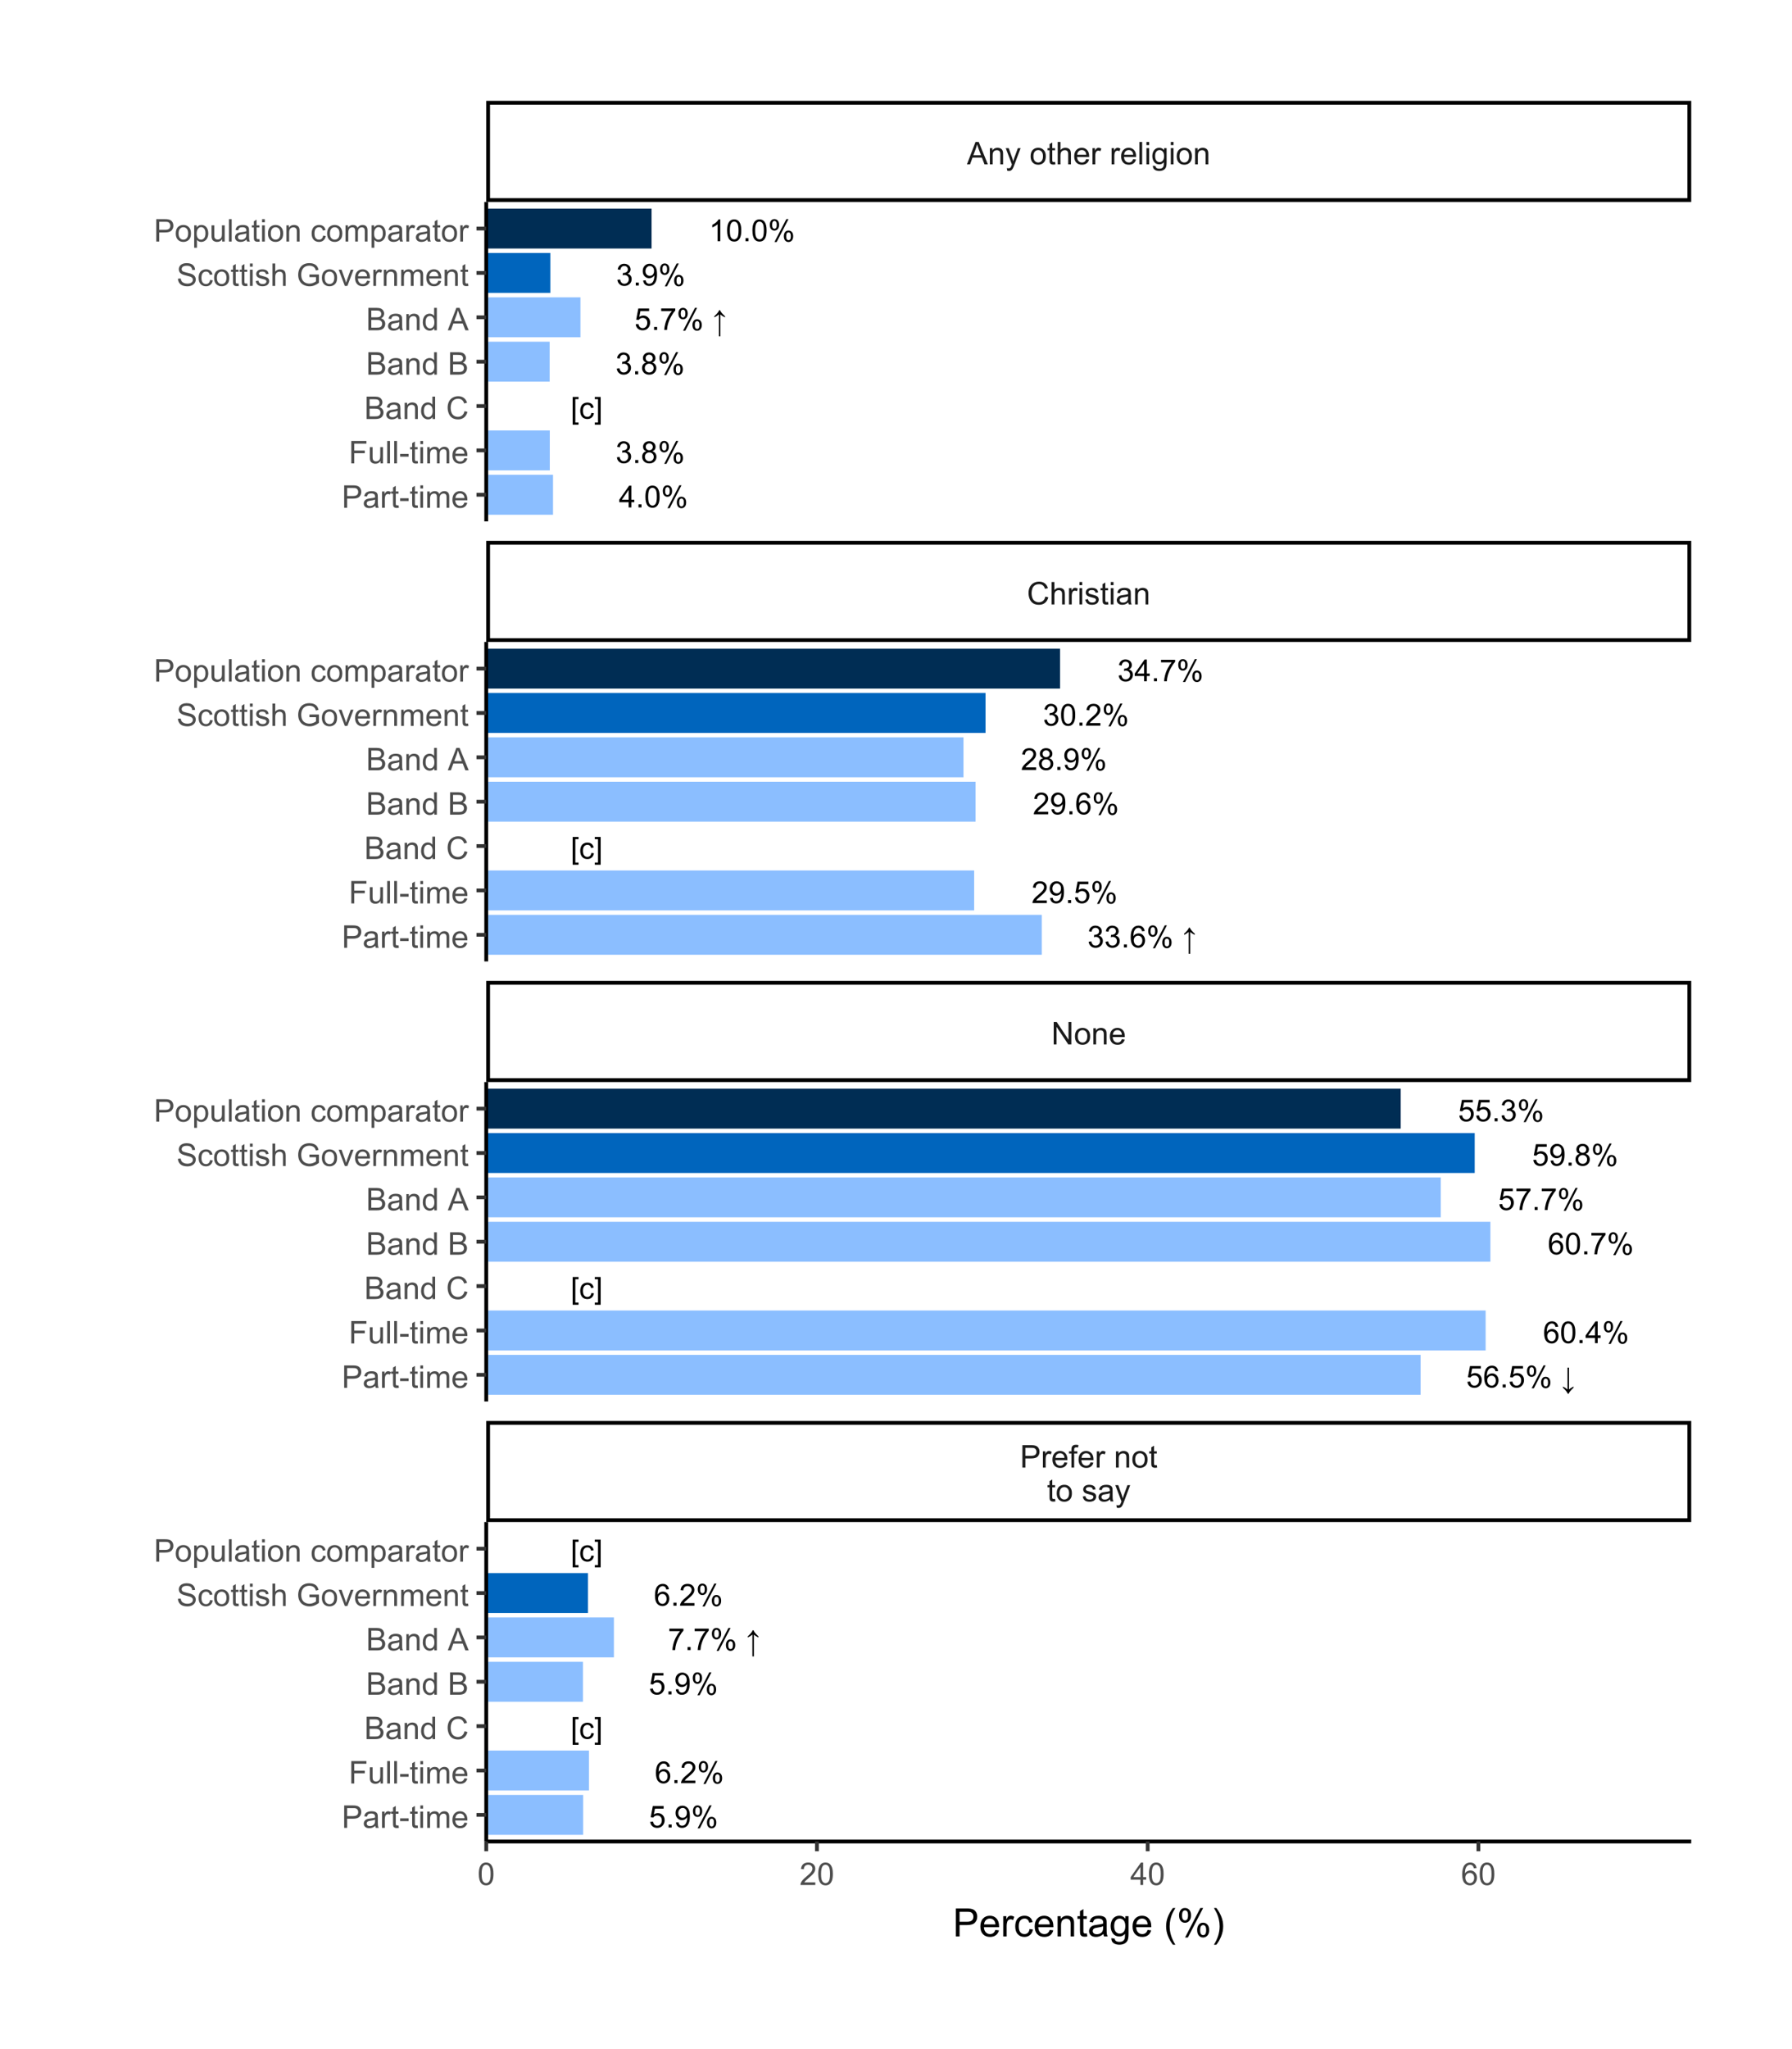 <?xml version="1.0" encoding="UTF-8"?>
<svg xmlns="http://www.w3.org/2000/svg" xmlns:xlink="http://www.w3.org/1999/xlink" width="504" height="576" viewBox="0 0 504 576">
<defs>
<g>
<g id="glyph-0-0">
<path d="M 2.758 0 L 2.758 -1.465 L 0.109 -1.465 L 0.109 -2.152 L 2.898 -6.109 L 3.508 -6.109 L 3.508 -2.152 L 4.336 -2.152 L 4.336 -1.465 L 3.508 -1.465 L 3.508 0 L 2.758 0 M 2.758 -2.152 L 2.758 -4.906 L 0.848 -2.152 Z M 2.758 -2.152 "/>
</g>
<g id="glyph-0-1">
<path d="M 0.773 0 L 0.773 -0.855 L 1.629 -0.855 L 1.629 0 Z M 0.773 0 "/>
</g>
<g id="glyph-0-2">
<path d="M 0.355 -3.012 C 0.355 -3.734 0.43 -4.316 0.578 -4.758 C 0.727 -5.199 0.945 -5.539 1.238 -5.777 C 1.531 -6.016 1.902 -6.137 2.348 -6.137 C 2.676 -6.137 2.961 -6.07 3.211 -5.938 C 3.457 -5.805 3.66 -5.613 3.82 -5.367 C 3.984 -5.117 4.109 -4.816 4.203 -4.457 C 4.293 -4.102 4.34 -3.617 4.34 -3.012 C 4.34 -2.297 4.266 -1.719 4.117 -1.277 C 3.969 -0.836 3.75 -0.496 3.457 -0.258 C 3.164 -0.016 2.793 0.105 2.348 0.105 C 1.758 0.105 1.293 -0.105 0.957 -0.531 C 0.555 -1.039 0.355 -1.867 0.355 -3.012 M 1.125 -3.012 C 1.125 -2.012 1.242 -1.344 1.477 -1.012 C 1.711 -0.68 2.004 -0.512 2.348 -0.512 C 2.691 -0.512 2.98 -0.68 3.215 -1.012 C 3.449 -1.348 3.566 -2.012 3.566 -3.012 C 3.566 -4.02 3.449 -4.688 3.215 -5.02 C 2.98 -5.348 2.688 -5.516 2.34 -5.516 C 1.992 -5.516 1.719 -5.367 1.512 -5.078 C 1.254 -4.703 1.125 -4.016 1.125 -3.012 Z M 1.125 -3.012 "/>
</g>
<g id="glyph-0-3">
<path d="M 0.496 -4.645 C 0.496 -5.078 0.605 -5.449 0.824 -5.754 C 1.043 -6.062 1.363 -6.215 1.781 -6.215 C 2.164 -6.215 2.48 -6.078 2.73 -5.805 C 2.984 -5.531 3.109 -5.129 3.109 -4.598 C 3.109 -4.082 2.98 -3.684 2.727 -3.402 C 2.473 -3.125 2.16 -2.984 1.789 -2.984 C 1.418 -2.984 1.109 -3.121 0.863 -3.398 C 0.617 -3.672 0.496 -4.086 0.496 -4.645 M 1.801 -5.699 C 1.613 -5.699 1.461 -5.617 1.336 -5.457 C 1.211 -5.293 1.148 -5 1.148 -4.566 C 1.148 -4.176 1.211 -3.902 1.34 -3.742 C 1.465 -3.582 1.617 -3.5 1.801 -3.5 C 1.988 -3.5 2.145 -3.582 2.27 -3.742 C 2.395 -3.902 2.453 -4.199 2.453 -4.625 C 2.453 -5.02 2.391 -5.297 2.266 -5.457 C 2.141 -5.617 1.988 -5.699 1.801 -5.699 M 1.805 0.227 L 5.148 -6.215 L 5.754 -6.215 L 2.426 0.227 L 1.805 0.227 M 4.445 -1.434 C 4.445 -1.871 4.559 -2.246 4.777 -2.547 C 4.996 -2.852 5.316 -3.004 5.734 -3.004 C 6.117 -3.004 6.438 -2.867 6.688 -2.594 C 6.938 -2.32 7.066 -1.918 7.066 -1.387 C 7.066 -0.871 6.938 -0.473 6.684 -0.195 C 6.43 0.086 6.113 0.227 5.738 0.227 C 5.371 0.227 5.062 0.086 4.816 -0.191 C 4.57 -0.465 4.445 -0.879 4.445 -1.434 M 5.754 -2.488 C 5.566 -2.488 5.41 -2.406 5.285 -2.246 C 5.164 -2.086 5.102 -1.789 5.102 -1.359 C 5.102 -0.969 5.164 -0.695 5.289 -0.535 C 5.414 -0.371 5.566 -0.293 5.75 -0.293 C 5.945 -0.293 6.102 -0.371 6.227 -0.535 C 6.348 -0.695 6.41 -0.988 6.41 -1.418 C 6.41 -1.812 6.348 -2.09 6.223 -2.25 C 6.098 -2.41 5.941 -2.488 5.754 -2.488 Z M 5.754 -2.488 "/>
</g>
<g id="glyph-0-4">
<path d="M 0.359 -1.613 L 1.109 -1.715 C 1.195 -1.289 1.34 -0.98 1.547 -0.793 C 1.754 -0.605 2.008 -0.512 2.305 -0.512 C 2.656 -0.512 2.957 -0.637 3.199 -0.879 C 3.441 -1.125 3.562 -1.426 3.562 -1.789 C 3.562 -2.133 3.449 -2.418 3.227 -2.641 C 3 -2.863 2.715 -2.977 2.367 -2.977 C 2.227 -2.977 2.051 -2.949 1.84 -2.891 L 1.922 -3.551 C 1.973 -3.547 2.012 -3.543 2.043 -3.543 C 2.363 -3.543 2.648 -3.625 2.906 -3.793 C 3.16 -3.961 3.289 -4.215 3.289 -4.562 C 3.289 -4.84 3.195 -5.066 3.008 -5.246 C 2.824 -5.43 2.582 -5.52 2.289 -5.52 C 1.996 -5.52 1.754 -5.426 1.559 -5.242 C 1.363 -5.059 1.238 -4.785 1.184 -4.418 L 0.434 -4.551 C 0.523 -5.055 0.734 -5.445 1.059 -5.719 C 1.383 -5.996 1.789 -6.137 2.273 -6.137 C 2.605 -6.137 2.91 -6.062 3.191 -5.922 C 3.473 -5.777 3.688 -5.582 3.836 -5.336 C 3.984 -5.086 4.059 -4.824 4.059 -4.547 C 4.059 -4.281 3.988 -4.043 3.848 -3.824 C 3.707 -3.609 3.496 -3.438 3.219 -3.309 C 3.578 -3.227 3.859 -3.055 4.059 -2.789 C 4.258 -2.527 4.359 -2.199 4.359 -1.805 C 4.359 -1.27 4.164 -0.82 3.777 -0.449 C 3.387 -0.078 2.895 0.109 2.301 0.109 C 1.766 0.109 1.32 -0.051 0.965 -0.371 C 0.609 -0.691 0.41 -1.105 0.359 -1.613 Z M 0.359 -1.613 "/>
</g>
<g id="glyph-0-5">
<path d="M 1.508 -3.312 C 1.199 -3.426 0.969 -3.59 0.816 -3.801 C 0.668 -4.012 0.594 -4.266 0.594 -4.559 C 0.594 -5.004 0.75 -5.379 1.07 -5.68 C 1.391 -5.984 1.816 -6.137 2.348 -6.137 C 2.879 -6.137 3.309 -5.98 3.633 -5.672 C 3.961 -5.359 4.121 -4.984 4.121 -4.539 C 4.121 -4.254 4.047 -4.008 3.898 -3.801 C 3.75 -3.59 3.523 -3.426 3.223 -3.312 C 3.598 -3.191 3.883 -2.992 4.078 -2.723 C 4.273 -2.449 4.371 -2.125 4.371 -1.746 C 4.371 -1.223 4.188 -0.785 3.816 -0.43 C 3.449 -0.074 2.961 0.105 2.359 0.105 C 1.758 0.105 1.27 -0.074 0.898 -0.43 C 0.531 -0.789 0.348 -1.234 0.348 -1.766 C 0.348 -2.164 0.445 -2.496 0.648 -2.766 C 0.848 -3.035 1.137 -3.215 1.508 -3.312 M 1.359 -4.586 C 1.359 -4.297 1.453 -4.059 1.637 -3.875 C 1.824 -3.691 2.066 -3.602 2.363 -3.602 C 2.652 -3.602 2.891 -3.691 3.074 -3.875 C 3.258 -4.055 3.352 -4.277 3.352 -4.543 C 3.352 -4.816 3.254 -5.051 3.066 -5.238 C 2.875 -5.426 2.637 -5.52 2.355 -5.52 C 2.07 -5.52 1.832 -5.426 1.641 -5.242 C 1.453 -5.059 1.359 -4.84 1.359 -4.586 M 1.117 -1.762 C 1.117 -1.551 1.168 -1.344 1.27 -1.141 C 1.371 -0.941 1.52 -0.785 1.723 -0.676 C 1.922 -0.566 2.137 -0.512 2.367 -0.512 C 2.727 -0.512 3.023 -0.629 3.254 -0.859 C 3.488 -1.09 3.605 -1.383 3.605 -1.738 C 3.605 -2.098 3.484 -2.398 3.246 -2.633 C 3.004 -2.871 2.703 -2.988 2.344 -2.988 C 1.988 -2.988 1.695 -2.871 1.465 -2.637 C 1.234 -2.406 1.117 -2.113 1.117 -1.762 Z M 1.117 -1.762 "/>
</g>
<g id="glyph-0-6">
<path d="M 0.578 1.695 L 0.578 -6.109 L 2.234 -6.109 L 2.234 -5.488 L 1.328 -5.488 L 1.328 1.074 L 2.234 1.074 L 2.234 1.695 Z M 0.578 1.695 "/>
</g>
<g id="glyph-0-7">
<path d="M 3.449 -1.621 L 4.188 -1.527 C 4.109 -1.016 3.902 -0.617 3.57 -0.332 C 3.238 -0.043 2.828 0.102 2.348 0.102 C 1.742 0.102 1.254 -0.098 0.887 -0.492 C 0.516 -0.891 0.332 -1.457 0.332 -2.195 C 0.332 -2.676 0.414 -3.094 0.57 -3.449 C 0.73 -3.809 0.969 -4.078 1.293 -4.258 C 1.617 -4.438 1.969 -4.527 2.352 -4.527 C 2.832 -4.527 3.223 -4.406 3.531 -4.16 C 3.836 -3.918 4.031 -3.574 4.117 -3.125 L 3.387 -3.012 C 3.32 -3.312 3.195 -3.535 3.02 -3.684 C 2.844 -3.836 2.629 -3.91 2.379 -3.91 C 2.004 -3.91 1.695 -3.773 1.457 -3.504 C 1.223 -3.23 1.105 -2.805 1.105 -2.219 C 1.105 -1.621 1.219 -1.191 1.445 -0.922 C 1.676 -0.652 1.973 -0.516 2.34 -0.516 C 2.633 -0.516 2.879 -0.605 3.074 -0.789 C 3.273 -0.969 3.398 -1.246 3.449 -1.621 Z M 3.449 -1.621 "/>
</g>
<g id="glyph-0-8">
<path d="M 1.816 1.695 L 0.164 1.695 L 0.164 1.074 L 1.066 1.074 L 1.066 -5.488 L 0.164 -5.488 L 0.164 -6.109 L 1.816 -6.109 Z M 1.816 1.695 "/>
</g>
<g id="glyph-0-9">
<path d="M 0.355 -1.602 L 1.141 -1.668 C 1.199 -1.285 1.336 -0.996 1.547 -0.801 C 1.762 -0.609 2.016 -0.512 2.316 -0.512 C 2.68 -0.512 2.984 -0.648 3.234 -0.922 C 3.484 -1.195 3.609 -1.555 3.609 -2.004 C 3.609 -2.434 3.488 -2.77 3.25 -3.016 C 3.008 -3.266 2.695 -3.387 2.305 -3.387 C 2.062 -3.387 1.844 -3.332 1.652 -3.223 C 1.457 -3.113 1.305 -2.973 1.191 -2.797 L 0.488 -2.887 L 1.078 -6.027 L 4.117 -6.027 L 4.117 -5.309 L 1.68 -5.309 L 1.352 -3.668 C 1.719 -3.922 2.102 -4.051 2.504 -4.051 C 3.039 -4.051 3.488 -3.867 3.855 -3.496 C 4.223 -3.129 4.406 -2.652 4.406 -2.07 C 4.406 -1.52 4.246 -1.039 3.922 -0.637 C 3.531 -0.145 2.996 0.105 2.316 0.105 C 1.762 0.105 1.309 -0.051 0.957 -0.363 C 0.605 -0.672 0.402 -1.086 0.355 -1.602 Z M 0.355 -1.602 "/>
</g>
<g id="glyph-0-10">
<path d="M 0.402 -5.309 L 0.402 -6.031 L 4.359 -6.031 L 4.359 -5.449 C 3.969 -5.035 3.586 -4.484 3.203 -3.797 C 2.82 -3.109 2.527 -2.406 2.316 -1.68 C 2.168 -1.168 2.07 -0.609 2.031 0 L 1.258 0 C 1.266 -0.48 1.363 -1.062 1.543 -1.742 C 1.723 -2.422 1.98 -3.078 2.32 -3.711 C 2.656 -4.344 3.016 -4.875 3.398 -5.309 Z M 0.402 -5.309 "/>
</g>
<g id="glyph-0-11">
</g>
<g id="glyph-0-12">
<path d="M 0.637 -3.859 C 1.039 -4.23 1.348 -4.547 1.559 -4.816 C 1.766 -5.086 1.922 -5.344 2.027 -5.582 L 2.219 -5.582 C 2.348 -5.305 2.516 -5.039 2.723 -4.781 C 2.93 -4.523 3.234 -4.215 3.633 -3.855 L 3.633 -3.535 C 3.074 -3.797 2.648 -4.07 2.348 -4.355 L 2.348 1.789 L 1.926 1.789 L 1.926 -4.355 C 1.66 -4.145 1.461 -3.996 1.328 -3.914 C 1.195 -3.832 0.965 -3.707 0.637 -3.543 Z M 0.637 -3.859 "/>
</g>
<g id="glyph-0-13">
<path d="M 0.469 -1.414 L 1.188 -1.48 C 1.25 -1.141 1.367 -0.895 1.539 -0.742 C 1.711 -0.59 1.93 -0.512 2.199 -0.512 C 2.43 -0.512 2.633 -0.566 2.809 -0.672 C 2.98 -0.777 3.125 -0.918 3.234 -1.094 C 3.344 -1.27 3.438 -1.508 3.512 -1.809 C 3.59 -2.109 3.625 -2.414 3.625 -2.727 C 3.625 -2.758 3.625 -2.809 3.621 -2.875 C 3.473 -2.637 3.266 -2.441 3.008 -2.293 C 2.746 -2.145 2.465 -2.07 2.164 -2.07 C 1.656 -2.07 1.23 -2.254 0.879 -2.621 C 0.531 -2.988 0.355 -3.473 0.355 -4.07 C 0.355 -4.691 0.535 -5.191 0.902 -5.566 C 1.27 -5.945 1.727 -6.137 2.277 -6.137 C 2.672 -6.137 3.035 -6.027 3.367 -5.812 C 3.695 -5.602 3.945 -5.297 4.117 -4.898 C 4.285 -4.504 4.371 -3.93 4.371 -3.18 C 4.371 -2.398 4.289 -1.777 4.117 -1.316 C 3.949 -0.852 3.695 -0.5 3.363 -0.258 C 3.027 -0.016 2.633 0.105 2.184 0.105 C 1.707 0.105 1.316 -0.027 1.012 -0.293 C 0.711 -0.559 0.527 -0.934 0.469 -1.414 M 3.539 -4.109 C 3.539 -4.539 3.426 -4.883 3.195 -5.137 C 2.965 -5.387 2.691 -5.516 2.367 -5.516 C 2.035 -5.516 1.742 -5.379 1.496 -5.105 C 1.25 -4.832 1.125 -4.48 1.125 -4.047 C 1.125 -3.656 1.242 -3.344 1.477 -3.098 C 1.711 -2.855 2.004 -2.734 2.348 -2.734 C 2.695 -2.734 2.98 -2.855 3.203 -3.098 C 3.426 -3.344 3.539 -3.68 3.539 -4.109 Z M 3.539 -4.109 "/>
</g>
<g id="glyph-0-14">
<path d="M 3.18 0 L 2.43 0 L 2.43 -4.781 C 2.25 -4.609 2.012 -4.438 1.719 -4.266 C 1.426 -4.09 1.164 -3.961 0.93 -3.875 L 0.93 -4.602 C 1.348 -4.797 1.715 -5.039 2.031 -5.316 C 2.344 -5.598 2.566 -5.871 2.695 -6.137 L 3.18 -6.137 Z M 3.18 0 "/>
</g>
<g id="glyph-0-15">
<path d="M 4.246 -4.613 L 3.5 -4.555 C 3.434 -4.852 3.34 -5.062 3.219 -5.199 C 3.016 -5.41 2.766 -5.52 2.469 -5.52 C 2.227 -5.52 2.02 -5.453 1.84 -5.316 C 1.602 -5.145 1.414 -4.895 1.281 -4.562 C 1.145 -4.234 1.074 -3.762 1.066 -3.152 C 1.246 -3.426 1.469 -3.629 1.73 -3.762 C 1.992 -3.898 2.266 -3.965 2.551 -3.965 C 3.051 -3.965 3.477 -3.781 3.828 -3.41 C 4.18 -3.043 4.355 -2.566 4.355 -1.984 C 4.355 -1.602 4.273 -1.242 4.109 -0.914 C 3.941 -0.586 3.715 -0.332 3.426 -0.16 C 3.137 0.016 2.809 0.105 2.441 0.105 C 1.816 0.105 1.309 -0.125 0.914 -0.586 C 0.52 -1.047 0.32 -1.805 0.32 -2.859 C 0.32 -4.039 0.539 -4.898 0.977 -5.434 C 1.355 -5.902 1.867 -6.137 2.512 -6.137 C 2.992 -6.137 3.387 -6 3.695 -5.73 C 4 -5.461 4.188 -5.09 4.246 -4.613 M 1.184 -1.98 C 1.184 -1.723 1.238 -1.473 1.348 -1.238 C 1.457 -1 1.613 -0.82 1.809 -0.699 C 2.008 -0.574 2.215 -0.512 2.43 -0.512 C 2.746 -0.512 3.02 -0.641 3.246 -0.895 C 3.477 -1.152 3.59 -1.5 3.59 -1.938 C 3.59 -2.359 3.477 -2.691 3.25 -2.938 C 3.027 -3.18 2.742 -3.301 2.402 -3.301 C 2.062 -3.301 1.773 -3.18 1.539 -2.938 C 1.301 -2.691 1.184 -2.375 1.184 -1.98 Z M 1.184 -1.98 "/>
</g>
<g id="glyph-0-16">
<path d="M 4.297 -0.723 L 4.297 0 L 0.258 0 C 0.254 -0.18 0.281 -0.355 0.348 -0.52 C 0.449 -0.797 0.613 -1.066 0.84 -1.332 C 1.066 -1.602 1.395 -1.91 1.82 -2.258 C 2.484 -2.805 2.934 -3.234 3.168 -3.555 C 3.402 -3.871 3.52 -4.172 3.52 -4.457 C 3.52 -4.754 3.41 -5.004 3.199 -5.207 C 2.984 -5.41 2.711 -5.516 2.367 -5.516 C 2.008 -5.516 1.719 -5.406 1.5 -5.188 C 1.285 -4.973 1.176 -4.672 1.172 -4.289 L 0.398 -4.367 C 0.453 -4.941 0.652 -5.383 0.996 -5.684 C 1.34 -5.984 1.805 -6.137 2.383 -6.137 C 2.969 -6.137 3.434 -5.973 3.777 -5.648 C 4.117 -5.324 4.289 -4.918 4.289 -4.438 C 4.289 -4.195 4.238 -3.953 4.141 -3.719 C 4.039 -3.48 3.871 -3.234 3.641 -2.973 C 3.41 -2.711 3.023 -2.352 2.484 -1.895 C 2.035 -1.52 1.746 -1.262 1.617 -1.129 C 1.488 -0.992 1.383 -0.855 1.301 -0.723 Z M 4.297 -0.723 "/>
</g>
<g id="glyph-0-17">
<path d="M 0.637 0.066 L 0.637 -0.25 C 0.969 -0.086 1.199 0.039 1.328 0.121 C 1.461 0.203 1.66 0.352 1.926 0.562 L 1.926 -5.582 L 2.348 -5.582 L 2.348 0.562 C 2.648 0.277 3.074 0.004 3.633 -0.258 L 3.633 0.062 C 3.234 0.422 2.93 0.73 2.723 0.988 C 2.516 1.246 2.348 1.512 2.219 1.789 L 2.027 1.789 C 1.922 1.551 1.766 1.293 1.559 1.023 C 1.348 0.754 1.039 0.438 0.637 0.066 Z M 0.637 0.066 "/>
</g>
<g id="glyph-1-0">
<path d="M 0.68 0 L 0.68 -6.301 L 3.055 -6.301 C 3.473 -6.301 3.793 -6.277 4.012 -6.238 C 4.324 -6.188 4.582 -6.09 4.789 -5.945 C 5 -5.801 5.168 -5.598 5.297 -5.336 C 5.422 -5.074 5.488 -4.789 5.488 -4.477 C 5.488 -3.941 5.316 -3.488 4.977 -3.117 C 4.637 -2.746 4.02 -2.562 3.129 -2.562 L 1.512 -2.562 L 1.512 0 L 0.68 0 M 1.512 -3.305 L 3.141 -3.305 C 3.68 -3.305 4.062 -3.406 4.289 -3.605 C 4.516 -3.805 4.629 -4.086 4.629 -4.453 C 4.629 -4.715 4.562 -4.941 4.43 -5.129 C 4.293 -5.316 4.121 -5.441 3.902 -5.5 C 3.762 -5.539 3.504 -5.555 3.125 -5.555 L 1.512 -5.555 Z M 1.512 -3.305 "/>
</g>
<g id="glyph-1-1">
<path d="M 0.57 0 L 0.57 -4.562 L 1.266 -4.562 L 1.266 -3.871 C 1.445 -4.195 1.609 -4.41 1.758 -4.512 C 1.91 -4.613 2.074 -4.668 2.258 -4.668 C 2.516 -4.668 2.781 -4.582 3.051 -4.418 L 2.785 -3.699 C 2.594 -3.812 2.406 -3.867 2.219 -3.867 C 2.047 -3.867 1.895 -3.816 1.762 -3.715 C 1.629 -3.613 1.531 -3.473 1.473 -3.293 C 1.387 -3.016 1.344 -2.715 1.344 -2.391 L 1.344 0 Z M 0.57 0 "/>
</g>
<g id="glyph-1-2">
<path d="M 3.703 -1.469 L 4.504 -1.371 C 4.379 -0.902 4.145 -0.543 3.805 -0.285 C 3.461 -0.027 3.027 0.102 2.496 0.102 C 1.828 0.102 1.301 -0.102 0.91 -0.512 C 0.52 -0.926 0.32 -1.5 0.32 -2.242 C 0.32 -3.012 0.52 -3.605 0.914 -4.031 C 1.312 -4.453 1.824 -4.668 2.453 -4.668 C 3.062 -4.668 3.562 -4.457 3.949 -4.043 C 4.336 -3.629 4.527 -3.043 4.527 -2.289 C 4.527 -2.246 4.527 -2.176 4.523 -2.086 L 1.121 -2.086 C 1.148 -1.582 1.293 -1.199 1.547 -0.934 C 1.801 -0.664 2.121 -0.531 2.5 -0.531 C 2.785 -0.531 3.027 -0.605 3.227 -0.758 C 3.426 -0.906 3.586 -1.145 3.703 -1.469 M 1.164 -2.719 L 3.711 -2.719 C 3.68 -3.105 3.582 -3.391 3.422 -3.582 C 3.176 -3.883 2.855 -4.031 2.461 -4.031 C 2.105 -4.031 1.809 -3.91 1.566 -3.676 C 1.324 -3.438 1.191 -3.117 1.164 -2.719 Z M 1.164 -2.719 "/>
</g>
<g id="glyph-1-3">
<path d="M 0.766 0 L 0.766 -3.961 L 0.082 -3.961 L 0.082 -4.562 L 0.766 -4.562 L 0.766 -5.047 C 0.766 -5.355 0.793 -5.582 0.848 -5.73 C 0.922 -5.934 1.051 -6.094 1.238 -6.219 C 1.426 -6.344 1.691 -6.406 2.027 -6.406 C 2.246 -6.406 2.488 -6.383 2.75 -6.328 L 2.633 -5.656 C 2.473 -5.684 2.32 -5.699 2.18 -5.699 C 1.945 -5.699 1.777 -5.648 1.68 -5.547 C 1.582 -5.445 1.535 -5.258 1.535 -4.984 L 1.535 -4.562 L 2.422 -4.562 L 2.422 -3.961 L 1.535 -3.961 L 1.535 0 Z M 0.766 0 "/>
</g>
<g id="glyph-1-4">
</g>
<g id="glyph-1-5">
<path d="M 0.578 0 L 0.578 -4.562 L 1.277 -4.562 L 1.277 -3.914 C 1.609 -4.414 2.094 -4.668 2.727 -4.668 C 3.004 -4.668 3.258 -4.617 3.488 -4.52 C 3.719 -4.418 3.891 -4.289 4.004 -4.129 C 4.121 -3.969 4.199 -3.777 4.246 -3.559 C 4.273 -3.414 4.289 -3.164 4.289 -2.805 L 4.289 0 L 3.516 0 L 3.516 -2.777 C 3.516 -3.09 3.484 -3.328 3.426 -3.484 C 3.363 -3.641 3.258 -3.762 3.105 -3.855 C 2.953 -3.949 2.773 -3.996 2.566 -3.996 C 2.234 -3.996 1.953 -3.891 1.711 -3.684 C 1.473 -3.473 1.352 -3.078 1.352 -2.492 L 1.352 0 Z M 0.578 0 "/>
</g>
<g id="glyph-1-6">
<path d="M 0.293 -2.281 C 0.293 -3.125 0.527 -3.754 0.996 -4.16 C 1.391 -4.496 1.867 -4.668 2.434 -4.668 C 3.059 -4.668 3.57 -4.461 3.969 -4.051 C 4.367 -3.641 4.566 -3.07 4.566 -2.348 C 4.566 -1.758 4.48 -1.297 4.305 -0.961 C 4.129 -0.625 3.871 -0.363 3.535 -0.176 C 3.199 0.012 2.832 0.102 2.434 0.102 C 1.793 0.102 1.277 -0.102 0.883 -0.512 C 0.488 -0.922 0.293 -1.512 0.293 -2.281 M 1.086 -2.281 C 1.086 -1.699 1.215 -1.258 1.469 -0.969 C 1.723 -0.68 2.047 -0.531 2.434 -0.531 C 2.816 -0.531 3.137 -0.68 3.391 -0.973 C 3.645 -1.262 3.773 -1.707 3.773 -2.309 C 3.773 -2.871 3.645 -3.301 3.387 -3.59 C 3.133 -3.879 2.812 -4.027 2.434 -4.027 C 2.047 -4.027 1.723 -3.883 1.469 -3.594 C 1.215 -3.305 1.086 -2.867 1.086 -2.281 Z M 1.086 -2.281 "/>
</g>
<g id="glyph-1-7">
<path d="M 2.27 -0.691 L 2.379 -0.008 C 2.164 0.039 1.969 0.059 1.797 0.059 C 1.516 0.059 1.297 0.016 1.145 -0.074 C 0.988 -0.16 0.879 -0.277 0.816 -0.422 C 0.754 -0.566 0.723 -0.871 0.723 -1.336 L 0.723 -3.961 L 0.156 -3.961 L 0.156 -4.562 L 0.723 -4.562 L 0.723 -5.695 L 1.492 -6.156 L 1.492 -4.562 L 2.27 -4.562 L 2.27 -3.961 L 1.492 -3.961 L 1.492 -1.293 C 1.492 -1.074 1.504 -0.93 1.531 -0.867 C 1.559 -0.805 1.602 -0.754 1.664 -0.719 C 1.727 -0.68 1.816 -0.66 1.93 -0.66 C 2.016 -0.66 2.129 -0.672 2.27 -0.691 Z M 2.27 -0.691 "/>
</g>
<g id="glyph-1-8">
<path d="M 0.27 -1.363 L 1.035 -1.484 C 1.078 -1.176 1.199 -0.941 1.395 -0.777 C 1.59 -0.613 1.863 -0.531 2.219 -0.531 C 2.574 -0.531 2.836 -0.605 3.008 -0.75 C 3.18 -0.895 3.266 -1.062 3.266 -1.258 C 3.266 -1.434 3.191 -1.57 3.039 -1.672 C 2.934 -1.742 2.668 -1.828 2.246 -1.934 C 1.68 -2.078 1.285 -2.199 1.066 -2.305 C 0.848 -2.41 0.684 -2.555 0.57 -2.738 C 0.457 -2.926 0.398 -3.129 0.398 -3.352 C 0.398 -3.555 0.445 -3.742 0.539 -3.918 C 0.633 -4.09 0.758 -4.234 0.918 -4.348 C 1.039 -4.438 1.203 -4.512 1.41 -4.574 C 1.621 -4.637 1.844 -4.668 2.078 -4.668 C 2.438 -4.668 2.754 -4.613 3.023 -4.512 C 3.293 -4.41 3.492 -4.27 3.621 -4.094 C 3.75 -3.918 3.84 -3.68 3.891 -3.387 L 3.133 -3.281 C 3.098 -3.52 3 -3.699 2.832 -3.832 C 2.668 -3.965 2.438 -4.031 2.137 -4.031 C 1.781 -4.031 1.527 -3.973 1.375 -3.855 C 1.223 -3.738 1.148 -3.598 1.148 -3.441 C 1.148 -3.34 1.18 -3.25 1.242 -3.172 C 1.305 -3.09 1.402 -3.02 1.539 -2.965 C 1.617 -2.938 1.844 -2.871 2.223 -2.766 C 2.77 -2.621 3.148 -2.5 3.367 -2.41 C 3.582 -2.316 3.754 -2.18 3.875 -2.004 C 4 -1.824 4.059 -1.605 4.062 -1.34 C 4.059 -1.082 3.984 -0.84 3.836 -0.613 C 3.684 -0.383 3.469 -0.207 3.184 -0.082 C 2.902 0.039 2.578 0.102 2.223 0.102 C 1.629 0.102 1.176 -0.02 0.867 -0.266 C 0.555 -0.512 0.355 -0.879 0.27 -1.363 Z M 0.27 -1.363 "/>
</g>
<g id="glyph-1-9">
<path d="M 3.559 -0.562 C 3.27 -0.32 2.996 -0.148 2.73 -0.047 C 2.465 0.055 2.18 0.102 1.879 0.102 C 1.375 0.102 0.992 -0.02 0.723 -0.266 C 0.453 -0.508 0.316 -0.82 0.316 -1.203 C 0.316 -1.426 0.367 -1.629 0.469 -1.816 C 0.57 -2 0.707 -2.148 0.871 -2.262 C 1.035 -2.371 1.219 -2.457 1.426 -2.516 C 1.578 -2.555 1.809 -2.594 2.113 -2.629 C 2.738 -2.703 3.199 -2.793 3.492 -2.895 C 3.496 -3.004 3.496 -3.07 3.496 -3.098 C 3.496 -3.414 3.426 -3.637 3.277 -3.766 C 3.082 -3.938 2.789 -4.027 2.398 -4.027 C 2.035 -4.027 1.766 -3.961 1.594 -3.836 C 1.418 -3.707 1.289 -3.48 1.207 -3.16 L 0.453 -3.262 C 0.52 -3.586 0.633 -3.848 0.789 -4.047 C 0.949 -4.246 1.176 -4.398 1.473 -4.504 C 1.773 -4.613 2.117 -4.668 2.508 -4.668 C 2.898 -4.668 3.215 -4.621 3.461 -4.527 C 3.703 -4.438 3.883 -4.32 3.996 -4.184 C 4.109 -4.043 4.191 -3.867 4.238 -3.656 C 4.262 -3.523 4.273 -3.289 4.273 -2.945 L 4.273 -1.914 C 4.273 -1.191 4.293 -0.738 4.324 -0.547 C 4.359 -0.355 4.422 -0.176 4.52 0 L 3.711 0 C 3.633 -0.16 3.582 -0.348 3.559 -0.562 M 3.492 -2.289 C 3.211 -2.176 2.793 -2.078 2.23 -2 C 1.91 -1.953 1.688 -1.902 1.555 -1.844 C 1.422 -1.785 1.32 -1.703 1.25 -1.594 C 1.18 -1.48 1.145 -1.359 1.145 -1.227 C 1.145 -1.02 1.223 -0.848 1.379 -0.711 C 1.535 -0.57 1.762 -0.504 2.062 -0.504 C 2.359 -0.504 2.625 -0.566 2.859 -0.699 C 3.09 -0.828 3.262 -1.008 3.367 -1.234 C 3.453 -1.406 3.492 -1.664 3.492 -2.008 Z M 3.492 -2.289 "/>
</g>
<g id="glyph-1-10">
<path d="M 0.547 1.758 L 0.461 1.031 C 0.629 1.078 0.777 1.102 0.902 1.102 C 1.074 1.102 1.211 1.07 1.316 1.016 C 1.418 0.957 1.504 0.875 1.57 0.773 C 1.617 0.695 1.695 0.504 1.805 0.199 C 1.82 0.156 1.844 0.09 1.875 0.008 L 0.141 -4.562 L 0.977 -4.562 L 1.926 -1.922 C 2.047 -1.586 2.16 -1.234 2.258 -0.863 C 2.344 -1.219 2.449 -1.566 2.574 -1.902 L 3.551 -4.562 L 4.324 -4.562 L 2.586 0.078 C 2.402 0.578 2.258 0.926 2.152 1.113 C 2.016 1.367 1.859 1.555 1.68 1.672 C 1.504 1.793 1.289 1.852 1.043 1.852 C 0.895 1.852 0.73 1.82 0.547 1.758 Z M 0.547 1.758 "/>
</g>
<g id="glyph-1-11">
<path d="M 0.672 0 L 0.672 -6.301 L 1.527 -6.301 L 4.836 -1.352 L 4.836 -6.301 L 5.633 -6.301 L 5.633 0 L 4.777 0 L 1.469 -4.949 L 1.469 0 Z M 0.672 0 "/>
</g>
<g id="glyph-1-12">
<path d="M 5.172 -2.207 L 6.008 -2 C 5.832 -1.312 5.52 -0.793 5.062 -0.434 C 4.609 -0.074 4.055 0.109 3.398 0.109 C 2.719 0.109 2.168 -0.031 1.742 -0.309 C 1.316 -0.582 0.992 -0.984 0.77 -1.508 C 0.551 -2.031 0.438 -2.594 0.438 -3.195 C 0.438 -3.852 0.562 -4.426 0.812 -4.914 C 1.066 -5.402 1.422 -5.773 1.883 -6.027 C 2.348 -6.281 2.855 -6.406 3.41 -6.406 C 4.043 -6.406 4.57 -6.246 5 -5.926 C 5.43 -5.605 5.73 -5.152 5.898 -4.57 L 5.078 -4.379 C 4.934 -4.836 4.723 -5.172 4.441 -5.379 C 4.164 -5.59 3.816 -5.695 3.395 -5.695 C 2.91 -5.695 2.504 -5.578 2.18 -5.344 C 1.855 -5.113 1.629 -4.801 1.496 -4.41 C 1.363 -4.02 1.297 -3.617 1.297 -3.203 C 1.297 -2.664 1.375 -2.199 1.531 -1.797 C 1.688 -1.398 1.93 -1.102 2.262 -0.902 C 2.59 -0.703 2.945 -0.605 3.332 -0.605 C 3.797 -0.605 4.191 -0.742 4.516 -1.008 C 4.84 -1.277 5.059 -1.68 5.172 -2.207 Z M 5.172 -2.207 "/>
</g>
<g id="glyph-1-13">
<path d="M 0.578 0 L 0.578 -6.301 L 1.352 -6.301 L 1.352 -4.039 C 1.715 -4.457 2.168 -4.668 2.719 -4.668 C 3.059 -4.668 3.352 -4.602 3.602 -4.465 C 3.852 -4.332 4.027 -4.148 4.137 -3.914 C 4.242 -3.68 4.297 -3.34 4.297 -2.891 L 4.297 0 L 3.523 0 L 3.523 -2.891 C 3.523 -3.277 3.441 -3.559 3.273 -3.734 C 3.105 -3.914 2.867 -4 2.562 -4 C 2.332 -4 2.117 -3.941 1.914 -3.82 C 1.711 -3.703 1.57 -3.543 1.484 -3.34 C 1.398 -3.137 1.352 -2.855 1.352 -2.496 L 1.352 0 Z M 0.578 0 "/>
</g>
<g id="glyph-1-14">
<path d="M 0.586 -5.41 L 0.586 -6.301 L 1.359 -6.301 L 1.359 -5.41 L 0.586 -5.41 M 0.586 0 L 0.586 -4.562 L 1.359 -4.562 L 1.359 0 Z M 0.586 0 "/>
</g>
<g id="glyph-1-15">
<path d="M -0.012 0 L 2.406 -6.301 L 3.305 -6.301 L 5.883 0 L 4.934 0 L 4.199 -1.906 L 1.562 -1.906 L 0.871 0 L -0.012 0 M 1.805 -2.586 L 3.941 -2.586 L 3.281 -4.332 C 3.082 -4.859 2.934 -5.297 2.836 -5.637 C 2.754 -5.234 2.641 -4.832 2.496 -4.434 Z M 1.805 -2.586 "/>
</g>
<g id="glyph-1-16">
<path d="M 0.562 0 L 0.562 -6.301 L 1.336 -6.301 L 1.336 0 Z M 0.562 0 "/>
</g>
<g id="glyph-1-17">
<path d="M 0.438 0.379 L 1.191 0.488 C 1.223 0.723 1.309 0.891 1.453 0.996 C 1.645 1.141 1.906 1.211 2.238 1.211 C 2.598 1.211 2.875 1.141 3.066 0.996 C 3.262 0.855 3.395 0.652 3.465 0.395 C 3.504 0.238 3.523 -0.094 3.52 -0.598 C 3.18 -0.199 2.762 0 2.258 0 C 1.629 0 1.145 -0.227 0.801 -0.68 C 0.457 -1.133 0.285 -1.676 0.285 -2.309 C 0.285 -2.742 0.363 -3.145 0.52 -3.512 C 0.676 -3.879 0.906 -4.164 1.207 -4.367 C 1.504 -4.566 1.855 -4.668 2.262 -4.668 C 2.797 -4.668 3.242 -4.449 3.594 -4.012 L 3.594 -4.562 L 4.305 -4.562 L 4.305 -0.617 C 4.305 0.09 4.234 0.594 4.09 0.891 C 3.945 1.188 3.715 1.422 3.402 1.594 C 3.086 1.766 2.703 1.852 2.242 1.852 C 1.699 1.852 1.258 1.73 0.926 1.484 C 0.59 1.238 0.426 0.871 0.438 0.379 M 1.078 -2.363 C 1.078 -1.766 1.199 -1.328 1.434 -1.055 C 1.672 -0.777 1.973 -0.641 2.328 -0.641 C 2.684 -0.641 2.98 -0.777 3.223 -1.051 C 3.465 -1.324 3.582 -1.754 3.582 -2.336 C 3.582 -2.895 3.461 -3.316 3.211 -3.602 C 2.965 -3.883 2.664 -4.027 2.316 -4.027 C 1.973 -4.027 1.68 -3.887 1.441 -3.605 C 1.199 -3.328 1.078 -2.914 1.078 -2.363 Z M 1.078 -2.363 "/>
</g>
<g id="glyph-1-18">
<path d="M 0.367 -3.105 C 0.367 -3.852 0.441 -4.449 0.594 -4.906 C 0.75 -5.359 0.977 -5.711 1.277 -5.957 C 1.582 -6.203 1.961 -6.324 2.418 -6.324 C 2.758 -6.324 3.055 -6.258 3.309 -6.121 C 3.562 -5.984 3.773 -5.789 3.941 -5.531 C 4.105 -5.277 4.238 -4.965 4.332 -4.594 C 4.426 -4.227 4.473 -3.73 4.473 -3.105 C 4.473 -2.367 4.398 -1.77 4.246 -1.316 C 4.094 -0.863 3.867 -0.512 3.562 -0.266 C 3.262 -0.016 2.879 0.109 2.418 0.109 C 1.812 0.109 1.336 -0.109 0.988 -0.547 C 0.574 -1.07 0.367 -1.922 0.367 -3.105 M 1.16 -3.105 C 1.16 -2.074 1.281 -1.383 1.523 -1.043 C 1.766 -0.699 2.062 -0.527 2.418 -0.527 C 2.773 -0.527 3.074 -0.699 3.316 -1.043 C 3.559 -1.387 3.68 -2.074 3.68 -3.105 C 3.68 -4.145 3.559 -4.832 3.316 -5.172 C 3.074 -5.516 2.773 -5.684 2.41 -5.684 C 2.055 -5.684 1.773 -5.535 1.559 -5.234 C 1.293 -4.852 1.16 -4.141 1.16 -3.105 Z M 1.16 -3.105 "/>
</g>
<g id="glyph-1-19">
<path d="M 4.43 -0.742 L 4.43 0 L 0.266 0 C 0.262 -0.188 0.289 -0.367 0.355 -0.539 C 0.461 -0.82 0.633 -1.102 0.867 -1.375 C 1.098 -1.648 1.438 -1.969 1.879 -2.328 C 2.562 -2.891 3.023 -3.336 3.266 -3.664 C 3.508 -3.992 3.625 -4.301 3.625 -4.594 C 3.625 -4.898 3.516 -5.16 3.297 -5.367 C 3.078 -5.578 2.793 -5.684 2.441 -5.684 C 2.066 -5.684 1.77 -5.574 1.547 -5.352 C 1.324 -5.125 1.211 -4.816 1.207 -4.422 L 0.414 -4.504 C 0.469 -5.098 0.672 -5.547 1.027 -5.859 C 1.383 -6.168 1.859 -6.324 2.457 -6.324 C 3.062 -6.324 3.539 -6.156 3.895 -5.824 C 4.246 -5.488 4.422 -5.07 4.422 -4.578 C 4.422 -4.324 4.371 -4.078 4.266 -3.832 C 4.164 -3.59 3.992 -3.332 3.754 -3.062 C 3.516 -2.793 3.117 -2.426 2.562 -1.957 C 2.098 -1.566 1.801 -1.301 1.668 -1.164 C 1.535 -1.023 1.426 -0.883 1.34 -0.742 Z M 4.43 -0.742 "/>
</g>
<g id="glyph-1-20">
<path d="M 2.844 0 L 2.844 -1.508 L 0.113 -1.508 L 0.113 -2.219 L 2.988 -6.301 L 3.617 -6.301 L 3.617 -2.219 L 4.469 -2.219 L 4.469 -1.508 L 3.617 -1.508 L 3.617 0 L 2.844 0 M 2.844 -2.219 L 2.844 -5.059 L 0.871 -2.219 Z M 2.844 -2.219 "/>
</g>
<g id="glyph-1-21">
<path d="M 4.379 -4.758 L 3.609 -4.695 C 3.539 -5 3.441 -5.219 3.316 -5.359 C 3.109 -5.578 2.852 -5.688 2.543 -5.688 C 2.297 -5.688 2.082 -5.621 1.895 -5.484 C 1.652 -5.305 1.461 -5.047 1.32 -4.703 C 1.18 -4.363 1.105 -3.879 1.102 -3.25 C 1.285 -3.531 1.516 -3.742 1.785 -3.879 C 2.051 -4.016 2.336 -4.086 2.629 -4.086 C 3.145 -4.086 3.586 -3.898 3.945 -3.516 C 4.309 -3.137 4.492 -2.648 4.492 -2.047 C 4.492 -1.648 4.406 -1.281 4.234 -0.941 C 4.062 -0.605 3.828 -0.344 3.531 -0.164 C 3.234 0.016 2.895 0.109 2.52 0.109 C 1.875 0.109 1.348 -0.129 0.941 -0.605 C 0.535 -1.078 0.332 -1.859 0.332 -2.949 C 0.332 -4.164 0.555 -5.051 1.004 -5.602 C 1.398 -6.086 1.926 -6.324 2.59 -6.324 C 3.086 -6.324 3.492 -6.188 3.809 -5.91 C 4.125 -5.629 4.316 -5.246 4.379 -4.758 M 1.219 -2.039 C 1.219 -1.773 1.277 -1.52 1.391 -1.277 C 1.504 -1.031 1.66 -0.848 1.863 -0.719 C 2.066 -0.594 2.281 -0.527 2.504 -0.527 C 2.832 -0.527 3.113 -0.66 3.348 -0.926 C 3.582 -1.188 3.699 -1.547 3.699 -2 C 3.699 -2.434 3.582 -2.777 3.352 -3.027 C 3.121 -3.277 2.828 -3.402 2.477 -3.402 C 2.125 -3.402 1.828 -3.277 1.586 -3.027 C 1.344 -2.777 1.219 -2.449 1.219 -2.039 Z M 1.219 -2.039 "/>
</g>
<g id="glyph-1-22">
<path d="M 0.281 -1.891 L 0.281 -2.668 L 2.656 -2.668 L 2.656 -1.891 Z M 0.281 -1.891 "/>
</g>
<g id="glyph-1-23">
<path d="M 0.578 0 L 0.578 -4.562 L 1.273 -4.562 L 1.273 -3.922 C 1.414 -4.148 1.605 -4.328 1.844 -4.461 C 2.082 -4.598 2.352 -4.668 2.656 -4.668 C 2.992 -4.668 3.27 -4.598 3.488 -4.457 C 3.703 -4.316 3.855 -4.121 3.945 -3.867 C 4.305 -4.398 4.773 -4.668 5.355 -4.668 C 5.805 -4.668 6.156 -4.543 6.398 -4.289 C 6.641 -4.039 6.762 -3.652 6.762 -3.133 L 6.762 0 L 5.996 0 L 5.996 -2.875 C 5.996 -3.184 5.969 -3.406 5.918 -3.543 C 5.867 -3.68 5.777 -3.789 5.645 -3.871 C 5.516 -3.953 5.359 -3.996 5.184 -3.996 C 4.859 -3.996 4.594 -3.891 4.383 -3.676 C 4.172 -3.461 4.066 -3.121 4.066 -2.652 L 4.066 0 L 3.293 0 L 3.293 -2.965 C 3.293 -3.309 3.227 -3.566 3.102 -3.738 C 2.977 -3.91 2.77 -3.996 2.484 -3.996 C 2.266 -3.996 2.066 -3.938 1.879 -3.824 C 1.695 -3.711 1.562 -3.543 1.477 -3.32 C 1.395 -3.102 1.352 -2.781 1.352 -2.367 L 1.352 0 Z M 0.578 0 "/>
</g>
<g id="glyph-1-24">
<path d="M 0.723 0 L 0.723 -6.301 L 4.973 -6.301 L 4.973 -5.555 L 1.555 -5.555 L 1.555 -3.605 L 4.512 -3.605 L 4.512 -2.863 L 1.555 -2.863 L 1.555 0 Z M 0.723 0 "/>
</g>
<g id="glyph-1-25">
<path d="M 3.57 0 L 3.57 -0.672 C 3.215 -0.156 2.734 0.102 2.121 0.102 C 1.852 0.102 1.602 0.051 1.367 -0.051 C 1.137 -0.156 0.961 -0.285 0.848 -0.441 C 0.734 -0.598 0.656 -0.789 0.609 -1.016 C 0.578 -1.164 0.562 -1.406 0.562 -1.734 L 0.562 -4.562 L 1.336 -4.562 L 1.336 -2.031 C 1.336 -1.629 1.352 -1.355 1.383 -1.215 C 1.434 -1.012 1.535 -0.852 1.691 -0.738 C 1.852 -0.621 2.047 -0.562 2.277 -0.562 C 2.508 -0.562 2.727 -0.621 2.93 -0.742 C 3.133 -0.859 3.277 -1.023 3.363 -1.227 C 3.445 -1.43 3.488 -1.73 3.488 -2.117 L 3.488 -4.562 L 4.262 -4.562 L 4.262 0 Z M 3.57 0 "/>
</g>
<g id="glyph-1-26">
<path d="M 0.645 0 L 0.645 -6.301 L 3.008 -6.301 C 3.488 -6.301 3.875 -6.234 4.164 -6.109 C 4.457 -5.98 4.684 -5.785 4.848 -5.52 C 5.016 -5.254 5.098 -4.977 5.098 -4.688 C 5.098 -4.418 5.023 -4.164 4.875 -3.926 C 4.73 -3.691 4.512 -3.496 4.215 -3.352 C 4.598 -3.238 4.891 -3.051 5.094 -2.781 C 5.297 -2.512 5.402 -2.191 5.402 -1.828 C 5.402 -1.531 5.34 -1.258 5.215 -1.004 C 5.09 -0.75 4.938 -0.555 4.754 -0.418 C 4.57 -0.281 4.34 -0.176 4.062 -0.105 C 3.785 -0.035 3.449 0 3.047 0 L 0.645 0 M 1.477 -3.652 L 2.84 -3.652 C 3.211 -3.652 3.477 -3.676 3.637 -3.727 C 3.848 -3.789 4.008 -3.895 4.113 -4.039 C 4.223 -4.184 4.273 -4.367 4.273 -4.59 C 4.273 -4.797 4.227 -4.98 4.125 -5.141 C 4.023 -5.301 3.883 -5.41 3.695 -5.469 C 3.508 -5.527 3.191 -5.555 2.738 -5.555 L 1.477 -5.555 L 1.477 -3.652 M 1.477 -0.742 L 3.047 -0.742 C 3.316 -0.742 3.504 -0.754 3.613 -0.773 C 3.805 -0.809 3.965 -0.863 4.094 -0.945 C 4.223 -1.027 4.328 -1.141 4.414 -1.297 C 4.496 -1.449 4.539 -1.625 4.539 -1.828 C 4.539 -2.062 4.477 -2.266 4.355 -2.438 C 4.238 -2.613 4.07 -2.734 3.855 -2.805 C 3.645 -2.875 3.336 -2.91 2.934 -2.91 L 1.477 -2.91 Z M 1.477 -0.742 "/>
</g>
<g id="glyph-1-27">
<path d="M 3.539 0 L 3.539 -0.574 C 3.25 -0.125 2.824 0.102 2.266 0.102 C 1.902 0.102 1.566 0.004 1.262 -0.199 C 0.957 -0.398 0.719 -0.68 0.551 -1.039 C 0.383 -1.398 0.301 -1.809 0.301 -2.277 C 0.301 -2.734 0.375 -3.145 0.527 -3.516 C 0.68 -3.887 0.906 -4.172 1.211 -4.371 C 1.516 -4.566 1.855 -4.668 2.23 -4.668 C 2.504 -4.668 2.75 -4.609 2.965 -4.492 C 3.18 -4.375 3.355 -4.227 3.488 -4.039 L 3.488 -6.301 L 4.258 -6.301 L 4.258 0 L 3.539 0 M 1.094 -2.277 C 1.094 -1.691 1.219 -1.258 1.465 -0.969 C 1.711 -0.676 2.004 -0.531 2.336 -0.531 C 2.676 -0.531 2.961 -0.672 3.199 -0.949 C 3.434 -1.223 3.555 -1.645 3.555 -2.211 C 3.555 -2.836 3.434 -3.297 3.191 -3.59 C 2.953 -3.879 2.656 -4.027 2.305 -4.027 C 1.961 -4.027 1.672 -3.887 1.441 -3.605 C 1.211 -3.324 1.094 -2.883 1.094 -2.277 Z M 1.094 -2.277 "/>
</g>
<g id="glyph-1-28">
<path d="M 0.395 -2.023 L 1.18 -2.094 C 1.219 -1.777 1.305 -1.52 1.441 -1.316 C 1.578 -1.113 1.789 -0.953 2.074 -0.828 C 2.363 -0.703 2.684 -0.641 3.043 -0.641 C 3.359 -0.641 3.641 -0.688 3.883 -0.781 C 4.129 -0.875 4.309 -1.008 4.43 -1.172 C 4.547 -1.336 4.605 -1.516 4.605 -1.711 C 4.605 -1.906 4.551 -2.082 4.434 -2.227 C 4.32 -2.375 4.129 -2.5 3.867 -2.602 C 3.699 -2.664 3.324 -2.77 2.746 -2.906 C 2.168 -3.047 1.762 -3.176 1.531 -3.301 C 1.23 -3.457 1.004 -3.652 0.855 -3.887 C 0.711 -4.121 0.637 -4.383 0.637 -4.672 C 0.637 -4.988 0.727 -5.285 0.906 -5.562 C 1.086 -5.84 1.352 -6.047 1.699 -6.191 C 2.043 -6.336 2.43 -6.406 2.852 -6.406 C 3.32 -6.406 3.73 -6.332 4.09 -6.18 C 4.445 -6.031 4.719 -5.809 4.91 -5.516 C 5.102 -5.227 5.207 -4.895 5.219 -4.523 L 4.422 -4.465 C 4.379 -4.863 4.234 -5.164 3.984 -5.367 C 3.738 -5.57 3.371 -5.672 2.887 -5.672 C 2.383 -5.672 2.016 -5.578 1.785 -5.395 C 1.555 -5.211 1.441 -4.988 1.441 -4.727 C 1.441 -4.5 1.52 -4.312 1.684 -4.168 C 1.844 -4.023 2.266 -3.871 2.941 -3.719 C 3.617 -3.566 4.082 -3.434 4.336 -3.316 C 4.703 -3.148 4.973 -2.934 5.148 -2.676 C 5.324 -2.414 5.41 -2.117 5.41 -1.777 C 5.41 -1.445 5.312 -1.129 5.121 -0.832 C 4.93 -0.535 4.652 -0.305 4.293 -0.141 C 3.934 0.023 3.531 0.109 3.082 0.109 C 2.512 0.109 2.031 0.023 1.648 -0.141 C 1.262 -0.309 0.961 -0.559 0.742 -0.891 C 0.523 -1.227 0.406 -1.602 0.395 -2.023 Z M 0.395 -2.023 "/>
</g>
<g id="glyph-1-29">
<path d="M 3.559 -1.672 L 4.32 -1.574 C 4.234 -1.047 4.023 -0.637 3.68 -0.34 C 3.34 -0.047 2.918 0.102 2.418 0.102 C 1.793 0.102 1.293 -0.102 0.914 -0.508 C 0.535 -0.918 0.344 -1.504 0.344 -2.266 C 0.344 -2.758 0.426 -3.188 0.59 -3.559 C 0.754 -3.926 1 -4.203 1.336 -4.391 C 1.668 -4.574 2.031 -4.668 2.422 -4.668 C 2.918 -4.668 3.324 -4.543 3.641 -4.289 C 3.953 -4.039 4.156 -3.684 4.246 -3.223 L 3.492 -3.105 C 3.422 -3.414 3.297 -3.645 3.113 -3.797 C 2.93 -3.953 2.711 -4.031 2.453 -4.031 C 2.062 -4.031 1.746 -3.891 1.504 -3.613 C 1.262 -3.332 1.141 -2.891 1.141 -2.285 C 1.141 -1.672 1.258 -1.227 1.492 -0.949 C 1.727 -0.672 2.031 -0.531 2.41 -0.531 C 2.715 -0.531 2.969 -0.625 3.172 -0.812 C 3.375 -1 3.504 -1.285 3.559 -1.672 Z M 3.559 -1.672 "/>
</g>
<g id="glyph-1-30">
<path d="M 3.625 -2.469 L 3.625 -3.211 L 6.297 -3.215 L 6.297 -0.875 C 5.887 -0.551 5.461 -0.305 5.027 -0.141 C 4.594 0.023 4.145 0.109 3.688 0.109 C 3.066 0.109 2.504 -0.023 2 -0.289 C 1.496 -0.555 1.113 -0.938 0.855 -1.441 C 0.598 -1.941 0.469 -2.5 0.469 -3.121 C 0.469 -3.734 0.598 -4.305 0.852 -4.836 C 1.109 -5.367 1.477 -5.762 1.961 -6.02 C 2.441 -6.277 2.996 -6.406 3.621 -6.406 C 4.078 -6.406 4.488 -6.332 4.859 -6.184 C 5.227 -6.039 5.516 -5.832 5.723 -5.57 C 5.934 -5.305 6.09 -4.961 6.199 -4.539 L 5.449 -4.332 C 5.355 -4.652 5.238 -4.902 5.098 -5.086 C 4.957 -5.27 4.754 -5.418 4.496 -5.527 C 4.234 -5.637 3.945 -5.695 3.625 -5.695 C 3.246 -5.695 2.918 -5.637 2.637 -5.52 C 2.359 -5.402 2.137 -5.25 1.965 -5.062 C 1.797 -4.871 1.664 -4.664 1.57 -4.438 C 1.406 -4.051 1.328 -3.625 1.328 -3.172 C 1.328 -2.609 1.426 -2.141 1.617 -1.762 C 1.812 -1.383 2.094 -1.102 2.461 -0.918 C 2.832 -0.734 3.223 -0.645 3.641 -0.645 C 4 -0.645 4.352 -0.715 4.695 -0.852 C 5.039 -0.992 5.301 -1.141 5.477 -1.297 L 5.477 -2.469 Z M 3.625 -2.469 "/>
</g>
<g id="glyph-1-31">
<path d="M 1.848 0 L 0.113 -4.562 L 0.93 -4.562 L 1.906 -1.832 C 2.016 -1.535 2.109 -1.23 2.199 -0.91 C 2.27 -1.152 2.363 -1.441 2.488 -1.777 L 3.504 -4.562 L 4.297 -4.562 L 2.57 0 Z M 1.848 0 "/>
</g>
<g id="glyph-1-32">
<path d="M 0.578 1.75 L 0.578 -4.562 L 1.285 -4.562 L 1.285 -3.969 C 1.449 -4.203 1.637 -4.375 1.848 -4.492 C 2.059 -4.609 2.309 -4.668 2.609 -4.668 C 2.996 -4.668 3.34 -4.566 3.641 -4.367 C 3.938 -4.164 4.164 -3.883 4.312 -3.516 C 4.465 -3.152 4.543 -2.75 4.543 -2.316 C 4.543 -1.848 4.457 -1.43 4.289 -1.055 C 4.121 -0.68 3.879 -0.395 3.559 -0.195 C 3.242 0.004 2.906 0.102 2.551 0.102 C 2.293 0.102 2.062 0.047 1.859 -0.059 C 1.652 -0.168 1.484 -0.305 1.352 -0.473 L 1.352 1.75 L 0.578 1.75 M 1.281 -2.258 C 1.281 -1.668 1.398 -1.234 1.637 -0.953 C 1.875 -0.672 2.164 -0.531 2.5 -0.531 C 2.844 -0.531 3.141 -0.68 3.383 -0.969 C 3.629 -1.258 3.75 -1.711 3.75 -2.32 C 3.75 -2.902 3.633 -3.336 3.391 -3.625 C 3.152 -3.914 2.867 -4.059 2.535 -4.062 C 2.207 -4.059 1.914 -3.906 1.66 -3.598 C 1.406 -3.289 1.281 -2.844 1.281 -2.258 Z M 1.281 -2.258 "/>
</g>
<g id="glyph-2-0">
<path d="M 0.848 0 L 0.848 -7.875 L 3.82 -7.875 C 4.34 -7.875 4.742 -7.848 5.016 -7.797 C 5.402 -7.734 5.727 -7.613 5.988 -7.43 C 6.25 -7.25 6.461 -6.996 6.621 -6.672 C 6.777 -6.344 6.859 -5.988 6.859 -5.598 C 6.859 -4.926 6.645 -4.359 6.219 -3.898 C 5.793 -3.434 5.023 -3.203 3.91 -3.203 L 1.891 -3.203 L 1.891 0 L 0.848 0 M 1.891 -4.129 L 3.926 -4.129 C 4.598 -4.129 5.078 -4.254 5.359 -4.508 C 5.645 -4.758 5.785 -5.109 5.785 -5.562 C 5.785 -5.895 5.703 -6.176 5.535 -6.41 C 5.367 -6.645 5.148 -6.801 4.875 -6.875 C 4.703 -6.922 4.379 -6.945 3.906 -6.945 L 1.891 -6.945 Z M 1.891 -4.129 "/>
</g>
<g id="glyph-2-1">
<path d="M 4.629 -1.836 L 5.629 -1.715 C 5.473 -1.129 5.18 -0.676 4.754 -0.355 C 4.328 -0.031 3.781 0.129 3.121 0.129 C 2.285 0.129 1.625 -0.129 1.137 -0.641 C 0.648 -1.156 0.402 -1.875 0.402 -2.805 C 0.402 -3.762 0.648 -4.508 1.145 -5.039 C 1.637 -5.566 2.277 -5.832 3.066 -5.832 C 3.828 -5.832 4.453 -5.574 4.938 -5.055 C 5.418 -4.535 5.66 -3.805 5.66 -2.863 C 5.66 -2.805 5.66 -2.719 5.656 -2.605 L 1.402 -2.605 C 1.438 -1.977 1.613 -1.5 1.934 -1.164 C 2.254 -0.832 2.648 -0.664 3.125 -0.664 C 3.48 -0.664 3.781 -0.758 4.035 -0.945 C 4.285 -1.133 4.484 -1.43 4.629 -1.836 M 1.457 -3.398 L 4.641 -3.398 C 4.598 -3.879 4.477 -4.238 4.273 -4.48 C 3.969 -4.852 3.566 -5.039 3.078 -5.039 C 2.633 -5.039 2.262 -4.891 1.957 -4.594 C 1.656 -4.297 1.488 -3.898 1.457 -3.398 Z M 1.457 -3.398 "/>
</g>
<g id="glyph-2-2">
<path d="M 0.715 0 L 0.715 -5.703 L 1.586 -5.703 L 1.586 -4.84 C 1.805 -5.242 2.012 -5.512 2.199 -5.641 C 2.387 -5.77 2.594 -5.832 2.82 -5.832 C 3.145 -5.832 3.477 -5.73 3.812 -5.523 L 3.48 -4.625 C 3.242 -4.766 3.008 -4.832 2.773 -4.836 C 2.559 -4.832 2.371 -4.77 2.203 -4.645 C 2.035 -4.516 1.914 -4.34 1.844 -4.113 C 1.734 -3.77 1.68 -3.395 1.68 -2.984 L 1.68 0 Z M 0.715 0 "/>
</g>
<g id="glyph-2-3">
<path d="M 4.445 -2.09 L 5.398 -1.965 C 5.293 -1.312 5.027 -0.797 4.602 -0.426 C 4.172 -0.055 3.648 0.129 3.023 0.129 C 2.242 0.129 1.617 -0.125 1.141 -0.637 C 0.668 -1.148 0.43 -1.879 0.43 -2.832 C 0.43 -3.445 0.531 -3.984 0.734 -4.445 C 0.941 -4.91 1.25 -5.254 1.668 -5.488 C 2.086 -5.719 2.539 -5.832 3.031 -5.832 C 3.648 -5.832 4.156 -5.676 4.551 -5.363 C 4.941 -5.051 5.195 -4.605 5.305 -4.027 L 4.367 -3.883 C 4.277 -4.266 4.117 -4.555 3.891 -4.75 C 3.664 -4.941 3.391 -5.039 3.066 -5.039 C 2.578 -5.039 2.184 -4.863 1.879 -4.516 C 1.574 -4.164 1.422 -3.613 1.422 -2.859 C 1.422 -2.09 1.57 -1.535 1.863 -1.188 C 2.156 -0.84 2.539 -0.664 3.012 -0.664 C 3.395 -0.664 3.711 -0.781 3.965 -1.016 C 4.219 -1.246 4.379 -1.605 4.445 -2.09 Z M 4.445 -2.09 "/>
</g>
<g id="glyph-2-4">
<path d="M 0.727 0 L 0.727 -5.703 L 1.594 -5.703 L 1.594 -4.895 C 2.016 -5.52 2.621 -5.832 3.41 -5.832 C 3.754 -5.832 4.07 -5.77 4.359 -5.648 C 4.648 -5.523 4.863 -5.363 5.008 -5.16 C 5.148 -4.961 5.25 -4.723 5.305 -4.445 C 5.344 -4.27 5.359 -3.953 5.359 -3.508 L 5.359 0 L 4.395 0 L 4.395 -3.469 C 4.395 -3.863 4.355 -4.156 4.281 -4.352 C 4.207 -4.547 4.07 -4.703 3.879 -4.82 C 3.688 -4.938 3.465 -4.996 3.207 -4.996 C 2.793 -4.996 2.438 -4.863 2.141 -4.602 C 1.84 -4.34 1.691 -3.844 1.691 -3.117 L 1.691 0 Z M 0.727 0 "/>
</g>
<g id="glyph-2-5">
<path d="M 2.836 -0.863 L 2.977 -0.012 C 2.703 0.047 2.461 0.074 2.246 0.074 C 1.895 0.074 1.621 0.02 1.43 -0.09 C 1.234 -0.203 1.098 -0.348 1.02 -0.527 C 0.941 -0.711 0.902 -1.09 0.902 -1.672 L 0.902 -4.953 L 0.195 -4.953 L 0.195 -5.703 L 0.902 -5.703 L 0.902 -7.117 L 1.863 -7.695 L 1.863 -5.703 L 2.836 -5.703 L 2.836 -4.953 L 1.863 -4.953 L 1.863 -1.617 C 1.863 -1.34 1.879 -1.164 1.914 -1.086 C 1.949 -1.008 2.004 -0.945 2.082 -0.898 C 2.16 -0.852 2.27 -0.828 2.41 -0.828 C 2.52 -0.828 2.66 -0.84 2.836 -0.863 Z M 2.836 -0.863 "/>
</g>
<g id="glyph-2-6">
<path d="M 4.445 -0.703 C 4.09 -0.398 3.746 -0.184 3.414 -0.059 C 3.082 0.066 2.727 0.129 2.348 0.129 C 1.719 0.129 1.238 -0.023 0.902 -0.332 C 0.566 -0.637 0.398 -1.027 0.398 -1.504 C 0.398 -1.781 0.461 -2.039 0.59 -2.27 C 0.715 -2.5 0.883 -2.688 1.086 -2.824 C 1.293 -2.965 1.523 -3.07 1.781 -3.141 C 1.973 -3.191 2.258 -3.242 2.641 -3.289 C 3.422 -3.379 3.996 -3.492 4.367 -3.621 C 4.371 -3.754 4.371 -3.836 4.371 -3.871 C 4.371 -4.266 4.281 -4.543 4.098 -4.703 C 3.852 -4.922 3.484 -5.031 2.996 -5.031 C 2.543 -5.031 2.207 -4.953 1.988 -4.793 C 1.773 -4.633 1.613 -4.352 1.508 -3.949 L 0.562 -4.078 C 0.648 -4.48 0.793 -4.809 0.988 -5.059 C 1.184 -5.305 1.469 -5.496 1.844 -5.633 C 2.215 -5.766 2.645 -5.832 3.137 -5.832 C 3.625 -5.832 4.02 -5.777 4.324 -5.66 C 4.629 -5.547 4.852 -5.402 4.996 -5.23 C 5.137 -5.055 5.238 -4.836 5.297 -4.57 C 5.328 -4.406 5.344 -4.109 5.344 -3.68 L 5.344 -2.391 C 5.344 -1.492 5.363 -0.922 5.406 -0.684 C 5.445 -0.445 5.527 -0.219 5.648 0 L 4.641 0 C 4.539 -0.199 4.477 -0.434 4.445 -0.703 M 4.367 -2.863 C 4.016 -2.719 3.488 -2.598 2.789 -2.496 C 2.391 -2.441 2.109 -2.375 1.945 -2.305 C 1.781 -2.234 1.652 -2.129 1.562 -1.988 C 1.473 -1.852 1.43 -1.699 1.43 -1.531 C 1.43 -1.273 1.527 -1.059 1.723 -0.887 C 1.918 -0.715 2.203 -0.629 2.578 -0.629 C 2.949 -0.629 3.281 -0.711 3.57 -0.871 C 3.863 -1.035 4.074 -1.258 4.211 -1.543 C 4.316 -1.762 4.367 -2.082 4.367 -2.508 Z M 4.367 -2.863 "/>
</g>
<g id="glyph-2-7">
<path d="M 0.547 0.473 L 1.488 0.613 C 1.527 0.902 1.637 1.113 1.816 1.246 C 2.055 1.426 2.383 1.516 2.797 1.516 C 3.246 1.516 3.59 1.426 3.836 1.246 C 4.078 1.066 4.242 0.816 4.328 0.492 C 4.379 0.297 4.402 -0.117 4.398 -0.746 C 3.977 -0.25 3.449 0 2.82 0 C 2.035 0 1.43 -0.281 1 -0.848 C 0.57 -1.414 0.355 -2.094 0.355 -2.883 C 0.355 -3.43 0.453 -3.93 0.648 -4.391 C 0.848 -4.852 1.133 -5.207 1.508 -5.457 C 1.879 -5.707 2.32 -5.832 2.824 -5.832 C 3.5 -5.832 4.055 -5.562 4.492 -5.016 L 4.492 -5.703 L 5.383 -5.703 L 5.383 -0.773 C 5.383 0.113 5.293 0.742 5.109 1.113 C 4.93 1.484 4.645 1.777 4.25 1.992 C 3.859 2.207 3.375 2.316 2.805 2.316 C 2.125 2.316 1.574 2.16 1.156 1.855 C 0.734 1.551 0.535 1.09 0.547 0.473 M 1.348 -2.953 C 1.348 -2.207 1.496 -1.66 1.793 -1.316 C 2.09 -0.973 2.465 -0.801 2.91 -0.801 C 3.355 -0.801 3.727 -0.973 4.027 -1.312 C 4.328 -1.656 4.48 -2.191 4.48 -2.922 C 4.48 -3.621 4.324 -4.148 4.016 -4.5 C 3.707 -4.855 3.332 -5.031 2.895 -5.031 C 2.465 -5.031 2.102 -4.859 1.801 -4.508 C 1.5 -4.16 1.348 -3.641 1.348 -2.953 Z M 1.348 -2.953 "/>
</g>
<g id="glyph-2-8">
</g>
<g id="glyph-2-9">
<path d="M 2.574 2.316 C 2.039 1.641 1.59 0.855 1.219 -0.047 C 0.852 -0.949 0.664 -1.887 0.664 -2.852 C 0.664 -3.703 0.805 -4.52 1.078 -5.301 C 1.402 -6.207 1.898 -7.109 2.574 -8.008 L 3.266 -8.008 C 2.832 -7.262 2.547 -6.73 2.406 -6.414 C 2.188 -5.918 2.016 -5.402 1.891 -4.867 C 1.738 -4.195 1.66 -3.523 1.66 -2.848 C 1.66 -1.125 2.195 0.598 3.266 2.316 Z M 2.574 2.316 "/>
</g>
<g id="glyph-2-10">
<path d="M 0.641 -5.984 C 0.641 -6.547 0.781 -7.023 1.062 -7.418 C 1.348 -7.812 1.758 -8.008 2.293 -8.008 C 2.789 -8.008 3.195 -7.832 3.52 -7.48 C 3.844 -7.125 4.008 -6.609 4.008 -5.926 C 4.008 -5.258 3.844 -4.746 3.516 -4.387 C 3.188 -4.027 2.785 -3.844 2.305 -3.844 C 1.828 -3.844 1.43 -4.023 1.113 -4.379 C 0.797 -4.73 0.641 -5.266 0.641 -5.984 M 2.32 -7.344 C 2.082 -7.344 1.879 -7.238 1.723 -7.031 C 1.562 -6.824 1.484 -6.441 1.484 -5.887 C 1.484 -5.383 1.562 -5.027 1.723 -4.82 C 1.887 -4.613 2.086 -4.512 2.32 -4.512 C 2.562 -4.512 2.766 -4.617 2.926 -4.824 C 3.082 -5.031 3.164 -5.41 3.164 -5.961 C 3.164 -6.469 3.082 -6.828 2.922 -7.035 C 2.762 -7.238 2.559 -7.344 2.32 -7.344 M 2.324 0.289 L 6.633 -8.008 L 7.418 -8.008 L 3.125 0.289 L 2.324 0.289 M 5.73 -1.848 C 5.73 -2.414 5.871 -2.891 6.156 -3.285 C 6.438 -3.676 6.852 -3.871 7.391 -3.871 C 7.883 -3.871 8.293 -3.695 8.617 -3.344 C 8.941 -2.992 9.105 -2.473 9.105 -1.789 C 9.105 -1.121 8.941 -0.609 8.613 -0.25 C 8.285 0.109 7.879 0.289 7.395 0.289 C 6.918 0.289 6.523 0.113 6.207 -0.246 C 5.891 -0.602 5.73 -1.137 5.73 -1.848 M 7.418 -3.207 C 7.176 -3.207 6.973 -3.102 6.812 -2.895 C 6.652 -2.688 6.574 -2.305 6.574 -1.75 C 6.574 -1.25 6.656 -0.895 6.816 -0.688 C 6.977 -0.48 7.176 -0.375 7.414 -0.375 C 7.66 -0.375 7.863 -0.48 8.023 -0.688 C 8.18 -0.895 8.262 -1.273 8.262 -1.828 C 8.262 -2.336 8.18 -2.691 8.02 -2.898 C 7.859 -3.105 7.656 -3.207 7.418 -3.207 Z M 7.418 -3.207 "/>
</g>
<g id="glyph-2-11">
<path d="M 1.359 2.316 L 0.664 2.316 C 1.738 0.598 2.273 -1.125 2.273 -2.848 C 2.273 -3.52 2.195 -4.188 2.039 -4.852 C 1.918 -5.387 1.75 -5.902 1.531 -6.398 C 1.391 -6.719 1.102 -7.258 0.664 -8.008 L 1.359 -8.008 C 2.031 -7.109 2.531 -6.207 2.852 -5.301 C 3.129 -4.52 3.266 -3.703 3.266 -2.852 C 3.266 -1.887 3.082 -0.949 2.711 -0.047 C 2.34 0.855 1.891 1.641 1.359 2.316 Z M 1.359 2.316 "/>
</g>
</g>
<clipPath id="clip-0">
<path clip-rule="nonzero" d="M 136.75 56.77 L 475.656 56.77 L 475.656 146.562 L 136.75 146.562 Z M 136.75 56.77 "/>
</clipPath>
<clipPath id="clip-1">
<path clip-rule="nonzero" d="M 136.75 133 L 156 133 L 156 145 L 136.75 145 Z M 136.75 133 "/>
</clipPath>
<clipPath id="clip-2">
<path clip-rule="nonzero" d="M 136.75 120 L 155 120 L 155 133 L 136.75 133 Z M 136.75 120 "/>
</clipPath>
<clipPath id="clip-3">
<path clip-rule="nonzero" d="M 136.75 96 L 155 96 L 155 108 L 136.75 108 Z M 136.75 96 "/>
</clipPath>
<clipPath id="clip-4">
<path clip-rule="nonzero" d="M 136.75 83 L 164 83 L 164 95 L 136.75 95 Z M 136.75 83 "/>
</clipPath>
<clipPath id="clip-5">
<path clip-rule="nonzero" d="M 136.75 71 L 155 71 L 155 83 L 136.75 83 Z M 136.75 71 "/>
</clipPath>
<clipPath id="clip-6">
<path clip-rule="nonzero" d="M 136.75 58 L 184 58 L 184 70 L 136.75 70 Z M 136.75 58 "/>
</clipPath>
<clipPath id="clip-7">
<path clip-rule="nonzero" d="M 136.75 180.461 L 475.656 180.461 L 475.656 270.254 L 136.75 270.254 Z M 136.75 180.461 "/>
</clipPath>
<clipPath id="clip-8">
<path clip-rule="nonzero" d="M 136.75 257 L 294 257 L 294 269 L 136.75 269 Z M 136.75 257 "/>
</clipPath>
<clipPath id="clip-9">
<path clip-rule="nonzero" d="M 136.75 244 L 274 244 L 274 256 L 136.75 256 Z M 136.75 244 "/>
</clipPath>
<clipPath id="clip-10">
<path clip-rule="nonzero" d="M 136.75 219 L 275 219 L 275 231 L 136.75 231 Z M 136.75 219 "/>
</clipPath>
<clipPath id="clip-11">
<path clip-rule="nonzero" d="M 136.75 207 L 271 207 L 271 219 L 136.75 219 Z M 136.75 207 "/>
</clipPath>
<clipPath id="clip-12">
<path clip-rule="nonzero" d="M 136.75 194 L 278 194 L 278 207 L 136.75 207 Z M 136.75 194 "/>
</clipPath>
<clipPath id="clip-13">
<path clip-rule="nonzero" d="M 136.75 182 L 299 182 L 299 194 L 136.75 194 Z M 136.75 182 "/>
</clipPath>
<clipPath id="clip-14">
<path clip-rule="nonzero" d="M 136.75 304.156 L 475.656 304.156 L 475.656 393.949 L 136.75 393.949 Z M 136.75 304.156 "/>
</clipPath>
<clipPath id="clip-15">
<path clip-rule="nonzero" d="M 136.75 380 L 400 380 L 400 393 L 136.75 393 Z M 136.75 380 "/>
</clipPath>
<clipPath id="clip-16">
<path clip-rule="nonzero" d="M 136.75 368 L 418 368 L 418 380 L 136.75 380 Z M 136.75 368 "/>
</clipPath>
<clipPath id="clip-17">
<path clip-rule="nonzero" d="M 136.75 343 L 420 343 L 420 355 L 136.75 355 Z M 136.75 343 "/>
</clipPath>
<clipPath id="clip-18">
<path clip-rule="nonzero" d="M 136.75 330 L 406 330 L 406 343 L 136.75 343 Z M 136.75 330 "/>
</clipPath>
<clipPath id="clip-19">
<path clip-rule="nonzero" d="M 136.75 318 L 415 318 L 415 330 L 136.75 330 Z M 136.75 318 "/>
</clipPath>
<clipPath id="clip-20">
<path clip-rule="nonzero" d="M 136.75 306 L 394 306 L 394 318 L 136.75 318 Z M 136.75 306 "/>
</clipPath>
<clipPath id="clip-21">
<path clip-rule="nonzero" d="M 136.75 427.852 L 475.656 427.852 L 475.656 517.645 L 136.75 517.645 Z M 136.75 427.852 "/>
</clipPath>
<clipPath id="clip-22">
<path clip-rule="nonzero" d="M 136.75 504 L 165 504 L 165 516 L 136.75 516 Z M 136.75 504 "/>
</clipPath>
<clipPath id="clip-23">
<path clip-rule="nonzero" d="M 136.75 492 L 166 492 L 166 504 L 136.75 504 Z M 136.75 492 "/>
</clipPath>
<clipPath id="clip-24">
<path clip-rule="nonzero" d="M 136.75 467 L 164 467 L 164 479 L 136.75 479 Z M 136.75 467 "/>
</clipPath>
<clipPath id="clip-25">
<path clip-rule="nonzero" d="M 136.75 454 L 173 454 L 173 466 L 136.75 466 Z M 136.75 454 "/>
</clipPath>
<clipPath id="clip-26">
<path clip-rule="nonzero" d="M 136.75 442 L 166 442 L 166 454 L 136.75 454 Z M 136.75 442 "/>
</clipPath>
<clipPath id="clip-27">
<path clip-rule="nonzero" d="M 136.75 399.43 L 475.656 399.43 L 475.656 427.852 L 136.75 427.852 Z M 136.75 399.43 "/>
</clipPath>
<clipPath id="clip-28">
<path clip-rule="nonzero" d="M 136.75 275.734 L 475.656 275.734 L 475.656 304.156 L 136.75 304.156 Z M 136.75 275.734 "/>
</clipPath>
<clipPath id="clip-29">
<path clip-rule="nonzero" d="M 136.75 152.039 L 475.656 152.039 L 475.656 180.461 L 136.75 180.461 Z M 136.75 152.039 "/>
</clipPath>
<clipPath id="clip-30">
<path clip-rule="nonzero" d="M 136.75 28.348 L 475.656 28.348 L 475.656 56.77 L 136.75 56.77 Z M 136.75 28.348 "/>
</clipPath>
</defs>
<rect x="-50.4" y="-57.6" width="604.8" height="691.2" fill="rgb(100%, 100%, 100%)" fill-opacity="1"/>
<rect x="-50.4" y="-57.6" width="604.8" height="691.2" fill="rgb(100%, 100%, 100%)" fill-opacity="1"/>
<g clip-path="url(#clip-0)">
<path fill-rule="nonzero" fill="rgb(100%, 100%, 100%)" fill-opacity="1" d="M 136.75 146.562 L 475.656 146.562 L 475.656 56.77 L 136.75 56.77 Z M 136.75 146.562 "/>
</g>
<g clip-path="url(#clip-1)">
<path fill-rule="nonzero" fill="rgb(54.51%, 74.51%, 100%)" fill-opacity="1" d="M 136.75 144.691 L 155.539 144.691 L 155.539 133.469 L 136.75 133.469 Z M 136.75 144.691 "/>
</g>
<g clip-path="url(#clip-2)">
<path fill-rule="nonzero" fill="rgb(54.51%, 74.51%, 100%)" fill-opacity="1" d="M 136.75 132.219 L 154.629 132.219 L 154.629 120.996 L 136.75 120.996 Z M 136.75 132.219 "/>
</g>
<g clip-path="url(#clip-3)">
<path fill-rule="nonzero" fill="rgb(54.51%, 74.51%, 100%)" fill-opacity="1" d="M 136.75 107.277 L 154.594 107.277 L 154.594 96.055 L 136.75 96.055 Z M 136.75 107.277 "/>
</g>
<g clip-path="url(#clip-4)">
<path fill-rule="nonzero" fill="rgb(54.51%, 74.51%, 100%)" fill-opacity="1" d="M 136.75 94.805 L 163.246 94.805 L 163.246 83.582 L 136.75 83.582 Z M 136.75 94.805 "/>
</g>
<g clip-path="url(#clip-5)">
<path fill-rule="nonzero" fill="rgb(0%, 39.608%, 74.118%)" fill-opacity="1" d="M 136.75 82.336 L 154.781 82.336 L 154.781 71.113 L 136.75 71.113 Z M 136.75 82.336 "/>
</g>
<g clip-path="url(#clip-6)">
<path fill-rule="nonzero" fill="rgb(0%, 17.647%, 32.941%)" fill-opacity="1" d="M 136.75 69.863 L 183.258 69.863 L 183.258 58.641 L 136.75 58.641 Z M 136.75 69.863 "/>
</g>
<g fill="rgb(0%, 0%, 0%)" fill-opacity="1">
<use xlink:href="#glyph-0-0" x="174.051" y="142.633"/>
<use xlink:href="#glyph-0-1" x="178.798" y="142.633"/>
<use xlink:href="#glyph-0-2" x="181.17" y="142.633"/>
<use xlink:href="#glyph-0-3" x="185.917" y="142.633"/>
</g>
<g fill="rgb(0%, 0%, 0%)" fill-opacity="1">
<use xlink:href="#glyph-0-4" x="173.141" y="130.16"/>
<use xlink:href="#glyph-0-1" x="177.888" y="130.16"/>
<use xlink:href="#glyph-0-5" x="180.259" y="130.16"/>
<use xlink:href="#glyph-0-3" x="185.007" y="130.16"/>
</g>
<g fill="rgb(0%, 0%, 0%)" fill-opacity="1">
<use xlink:href="#glyph-0-6" x="160.484" y="117.691"/>
<use xlink:href="#glyph-0-7" x="162.856" y="117.691"/>
<use xlink:href="#glyph-0-8" x="167.124" y="117.691"/>
</g>
<g fill="rgb(0%, 0%, 0%)" fill-opacity="1">
<use xlink:href="#glyph-0-4" x="173.109" y="105.219"/>
<use xlink:href="#glyph-0-1" x="177.857" y="105.219"/>
<use xlink:href="#glyph-0-5" x="180.228" y="105.219"/>
<use xlink:href="#glyph-0-3" x="184.975" y="105.219"/>
</g>
<g fill="rgb(0%, 0%, 0%)" fill-opacity="1">
<use xlink:href="#glyph-0-9" x="178.441" y="92.75"/>
<use xlink:href="#glyph-0-1" x="183.189" y="92.75"/>
<use xlink:href="#glyph-0-10" x="185.56" y="92.75"/>
<use xlink:href="#glyph-0-3" x="190.307" y="92.75"/>
<use xlink:href="#glyph-0-11" x="197.897" y="92.75"/>
<use xlink:href="#glyph-0-12" x="200.269" y="92.75"/>
</g>
<g fill="rgb(0%, 0%, 0%)" fill-opacity="1">
<use xlink:href="#glyph-0-4" x="173.293" y="80.277"/>
<use xlink:href="#glyph-0-1" x="178.04" y="80.277"/>
<use xlink:href="#glyph-0-13" x="180.412" y="80.277"/>
<use xlink:href="#glyph-0-3" x="185.159" y="80.277"/>
</g>
<g fill="rgb(0%, 0%, 0%)" fill-opacity="1">
<use xlink:href="#glyph-0-14" x="199.398" y="67.805"/>
<use xlink:href="#glyph-0-2" x="204.146" y="67.805"/>
<use xlink:href="#glyph-0-1" x="208.893" y="67.805"/>
<use xlink:href="#glyph-0-2" x="211.264" y="67.805"/>
<use xlink:href="#glyph-0-3" x="216.012" y="67.805"/>
</g>
<g clip-path="url(#clip-7)">
<path fill-rule="nonzero" fill="rgb(100%, 100%, 100%)" fill-opacity="1" d="M 136.75 270.254 L 475.656 270.254 L 475.656 180.461 L 136.75 180.461 Z M 136.75 270.254 "/>
</g>
<g clip-path="url(#clip-8)">
<path fill-rule="nonzero" fill="rgb(54.51%, 74.51%, 100%)" fill-opacity="1" d="M 136.75 268.383 L 293.004 268.383 L 293.004 257.16 L 136.75 257.16 Z M 136.75 268.383 "/>
</g>
<g clip-path="url(#clip-9)">
<path fill-rule="nonzero" fill="rgb(54.51%, 74.51%, 100%)" fill-opacity="1" d="M 136.75 255.914 L 273.98 255.914 L 273.98 244.691 L 136.75 244.691 Z M 136.75 255.914 "/>
</g>
<g clip-path="url(#clip-10)">
<path fill-rule="nonzero" fill="rgb(54.51%, 74.51%, 100%)" fill-opacity="1" d="M 136.75 230.969 L 274.367 230.969 L 274.367 219.746 L 136.75 219.746 Z M 136.75 230.969 "/>
</g>
<g clip-path="url(#clip-11)">
<path fill-rule="nonzero" fill="rgb(54.51%, 74.51%, 100%)" fill-opacity="1" d="M 136.75 218.5 L 270.98 218.5 L 270.98 207.277 L 136.75 207.277 Z M 136.75 218.5 "/>
</g>
<g clip-path="url(#clip-12)">
<path fill-rule="nonzero" fill="rgb(0%, 39.608%, 74.118%)" fill-opacity="1" d="M 136.75 206.027 L 277.18 206.027 L 277.18 194.805 L 136.75 194.805 Z M 136.75 206.027 "/>
</g>
<g clip-path="url(#clip-13)">
<path fill-rule="nonzero" fill="rgb(0%, 17.647%, 32.941%)" fill-opacity="1" d="M 136.75 193.559 L 298.137 193.559 L 298.137 182.336 L 136.75 182.336 Z M 136.75 193.559 "/>
</g>
<g fill="rgb(0%, 0%, 0%)" fill-opacity="1">
<use xlink:href="#glyph-0-4" x="305.824" y="266.328"/>
<use xlink:href="#glyph-0-4" x="310.571" y="266.328"/>
<use xlink:href="#glyph-0-1" x="315.319" y="266.328"/>
<use xlink:href="#glyph-0-15" x="317.69" y="266.328"/>
<use xlink:href="#glyph-0-3" x="322.437" y="266.328"/>
<use xlink:href="#glyph-0-11" x="330.027" y="266.328"/>
<use xlink:href="#glyph-0-12" x="332.399" y="266.328"/>
</g>
<g fill="rgb(0%, 0%, 0%)" fill-opacity="1">
<use xlink:href="#glyph-0-16" x="290.121" y="253.855"/>
<use xlink:href="#glyph-0-13" x="294.868" y="253.855"/>
<use xlink:href="#glyph-0-1" x="299.616" y="253.855"/>
<use xlink:href="#glyph-0-9" x="301.987" y="253.855"/>
<use xlink:href="#glyph-0-3" x="306.734" y="253.855"/>
</g>
<g fill="rgb(0%, 0%, 0%)" fill-opacity="1">
<use xlink:href="#glyph-0-6" x="160.484" y="241.383"/>
<use xlink:href="#glyph-0-7" x="162.856" y="241.383"/>
<use xlink:href="#glyph-0-8" x="167.124" y="241.383"/>
</g>
<g fill="rgb(0%, 0%, 0%)" fill-opacity="1">
<use xlink:href="#glyph-0-16" x="290.504" y="228.914"/>
<use xlink:href="#glyph-0-13" x="295.251" y="228.914"/>
<use xlink:href="#glyph-0-1" x="299.998" y="228.914"/>
<use xlink:href="#glyph-0-15" x="302.37" y="228.914"/>
<use xlink:href="#glyph-0-3" x="307.117" y="228.914"/>
</g>
<g fill="rgb(0%, 0%, 0%)" fill-opacity="1">
<use xlink:href="#glyph-0-16" x="287.117" y="216.441"/>
<use xlink:href="#glyph-0-5" x="291.864" y="216.441"/>
<use xlink:href="#glyph-0-1" x="296.612" y="216.441"/>
<use xlink:href="#glyph-0-13" x="298.983" y="216.441"/>
<use xlink:href="#glyph-0-3" x="303.73" y="216.441"/>
</g>
<g fill="rgb(0%, 0%, 0%)" fill-opacity="1">
<use xlink:href="#glyph-0-4" x="293.32" y="203.973"/>
<use xlink:href="#glyph-0-2" x="298.068" y="203.973"/>
<use xlink:href="#glyph-0-1" x="302.815" y="203.973"/>
<use xlink:href="#glyph-0-16" x="305.186" y="203.973"/>
<use xlink:href="#glyph-0-3" x="309.933" y="203.973"/>
</g>
<g fill="rgb(0%, 0%, 0%)" fill-opacity="1">
<use xlink:href="#glyph-0-4" x="314.277" y="191.5"/>
<use xlink:href="#glyph-0-0" x="319.025" y="191.5"/>
<use xlink:href="#glyph-0-1" x="323.772" y="191.5"/>
<use xlink:href="#glyph-0-10" x="326.143" y="191.5"/>
<use xlink:href="#glyph-0-3" x="330.891" y="191.5"/>
</g>
<g clip-path="url(#clip-14)">
<path fill-rule="nonzero" fill="rgb(100%, 100%, 100%)" fill-opacity="1" d="M 136.75 393.949 L 475.656 393.949 L 475.656 304.156 L 136.75 304.156 Z M 136.75 393.949 "/>
</g>
<g clip-path="url(#clip-15)">
<path fill-rule="nonzero" fill="rgb(54.51%, 74.51%, 100%)" fill-opacity="1" d="M 136.75 392.078 L 399.539 392.078 L 399.539 380.855 L 136.75 380.855 Z M 136.75 392.078 "/>
</g>
<g clip-path="url(#clip-16)">
<path fill-rule="nonzero" fill="rgb(54.51%, 74.51%, 100%)" fill-opacity="1" d="M 136.75 379.605 L 417.836 379.605 L 417.836 368.383 L 136.75 368.383 Z M 136.75 379.605 "/>
</g>
<g clip-path="url(#clip-17)">
<path fill-rule="nonzero" fill="rgb(54.51%, 74.51%, 100%)" fill-opacity="1" d="M 136.75 354.664 L 419.172 354.664 L 419.172 343.441 L 136.75 343.441 Z M 136.75 354.664 "/>
</g>
<g clip-path="url(#clip-18)">
<path fill-rule="nonzero" fill="rgb(54.51%, 74.51%, 100%)" fill-opacity="1" d="M 136.75 342.191 L 405.207 342.191 L 405.207 330.969 L 136.75 330.969 Z M 136.75 342.191 "/>
</g>
<g clip-path="url(#clip-19)">
<path fill-rule="nonzero" fill="rgb(0%, 39.608%, 74.118%)" fill-opacity="1" d="M 136.75 329.723 L 414.762 329.723 L 414.762 318.5 L 136.75 318.5 Z M 136.75 329.723 "/>
</g>
<g clip-path="url(#clip-20)">
<path fill-rule="nonzero" fill="rgb(0%, 17.647%, 32.941%)" fill-opacity="1" d="M 136.75 317.25 L 393.949 317.25 L 393.949 306.027 L 136.75 306.027 Z M 136.75 317.25 "/>
</g>
<g fill="rgb(0%, 0%, 0%)" fill-opacity="1">
<use xlink:href="#glyph-0-9" x="412.359" y="390.02"/>
<use xlink:href="#glyph-0-15" x="417.107" y="390.02"/>
<use xlink:href="#glyph-0-1" x="421.854" y="390.02"/>
<use xlink:href="#glyph-0-9" x="424.225" y="390.02"/>
<use xlink:href="#glyph-0-3" x="428.973" y="390.02"/>
<use xlink:href="#glyph-0-11" x="436.562" y="390.02"/>
<use xlink:href="#glyph-0-17" x="438.934" y="390.02"/>
</g>
<g fill="rgb(0%, 0%, 0%)" fill-opacity="1">
<use xlink:href="#glyph-0-15" x="433.977" y="377.551"/>
<use xlink:href="#glyph-0-2" x="438.724" y="377.551"/>
<use xlink:href="#glyph-0-1" x="443.471" y="377.551"/>
<use xlink:href="#glyph-0-0" x="445.843" y="377.551"/>
<use xlink:href="#glyph-0-3" x="450.59" y="377.551"/>
</g>
<g fill="rgb(0%, 0%, 0%)" fill-opacity="1">
<use xlink:href="#glyph-0-6" x="160.484" y="365.078"/>
<use xlink:href="#glyph-0-7" x="162.856" y="365.078"/>
<use xlink:href="#glyph-0-8" x="167.124" y="365.078"/>
</g>
<g fill="rgb(0%, 0%, 0%)" fill-opacity="1">
<use xlink:href="#glyph-0-15" x="435.309" y="352.605"/>
<use xlink:href="#glyph-0-2" x="440.056" y="352.605"/>
<use xlink:href="#glyph-0-1" x="444.803" y="352.605"/>
<use xlink:href="#glyph-0-10" x="447.175" y="352.605"/>
<use xlink:href="#glyph-0-3" x="451.922" y="352.605"/>
</g>
<g fill="rgb(0%, 0%, 0%)" fill-opacity="1">
<use xlink:href="#glyph-0-9" x="421.348" y="340.137"/>
<use xlink:href="#glyph-0-10" x="426.095" y="340.137"/>
<use xlink:href="#glyph-0-1" x="430.842" y="340.137"/>
<use xlink:href="#glyph-0-10" x="433.214" y="340.137"/>
<use xlink:href="#glyph-0-3" x="437.961" y="340.137"/>
</g>
<g fill="rgb(0%, 0%, 0%)" fill-opacity="1">
<use xlink:href="#glyph-0-9" x="430.898" y="327.664"/>
<use xlink:href="#glyph-0-13" x="435.646" y="327.664"/>
<use xlink:href="#glyph-0-1" x="440.393" y="327.664"/>
<use xlink:href="#glyph-0-5" x="442.764" y="327.664"/>
<use xlink:href="#glyph-0-3" x="447.512" y="327.664"/>
</g>
<g fill="rgb(0%, 0%, 0%)" fill-opacity="1">
<use xlink:href="#glyph-0-9" x="410.086" y="315.195"/>
<use xlink:href="#glyph-0-9" x="414.833" y="315.195"/>
<use xlink:href="#glyph-0-1" x="419.58" y="315.195"/>
<use xlink:href="#glyph-0-4" x="421.952" y="315.195"/>
<use xlink:href="#glyph-0-3" x="426.699" y="315.195"/>
</g>
<g clip-path="url(#clip-21)">
<path fill-rule="nonzero" fill="rgb(100%, 100%, 100%)" fill-opacity="1" d="M 136.75 517.641 L 475.656 517.641 L 475.656 427.848 L 136.75 427.848 Z M 136.75 517.641 "/>
</g>
<g clip-path="url(#clip-22)">
<path fill-rule="nonzero" fill="rgb(54.51%, 74.51%, 100%)" fill-opacity="1" d="M 136.75 515.773 L 164.016 515.773 L 164.016 504.551 L 136.75 504.551 Z M 136.75 515.773 "/>
</g>
<g clip-path="url(#clip-23)">
<path fill-rule="nonzero" fill="rgb(54.51%, 74.51%, 100%)" fill-opacity="1" d="M 136.75 503.301 L 165.652 503.301 L 165.652 492.078 L 136.75 492.078 Z M 136.75 503.301 "/>
</g>
<g clip-path="url(#clip-24)">
<path fill-rule="nonzero" fill="rgb(54.51%, 74.51%, 100%)" fill-opacity="1" d="M 136.75 478.359 L 163.965 478.359 L 163.965 467.137 L 136.75 467.137 Z M 136.75 478.359 "/>
</g>
<g clip-path="url(#clip-25)">
<path fill-rule="nonzero" fill="rgb(54.51%, 74.51%, 100%)" fill-opacity="1" d="M 136.75 465.887 L 172.66 465.887 L 172.66 454.664 L 136.75 454.664 Z M 136.75 465.887 "/>
</g>
<g clip-path="url(#clip-26)">
<path fill-rule="nonzero" fill="rgb(0%, 39.608%, 74.118%)" fill-opacity="1" d="M 136.75 453.414 L 165.375 453.414 L 165.375 442.191 L 136.75 442.191 Z M 136.75 453.414 "/>
</g>
<g fill="rgb(0%, 0%, 0%)" fill-opacity="1">
<use xlink:href="#glyph-0-9" x="182.527" y="513.715"/>
<use xlink:href="#glyph-0-1" x="187.275" y="513.715"/>
<use xlink:href="#glyph-0-13" x="189.646" y="513.715"/>
<use xlink:href="#glyph-0-3" x="194.393" y="513.715"/>
</g>
<g fill="rgb(0%, 0%, 0%)" fill-opacity="1">
<use xlink:href="#glyph-0-15" x="184.164" y="501.242"/>
<use xlink:href="#glyph-0-1" x="188.911" y="501.242"/>
<use xlink:href="#glyph-0-16" x="191.283" y="501.242"/>
<use xlink:href="#glyph-0-3" x="196.03" y="501.242"/>
</g>
<g fill="rgb(0%, 0%, 0%)" fill-opacity="1">
<use xlink:href="#glyph-0-6" x="160.484" y="488.773"/>
<use xlink:href="#glyph-0-7" x="162.856" y="488.773"/>
<use xlink:href="#glyph-0-8" x="167.124" y="488.773"/>
</g>
<g fill="rgb(0%, 0%, 0%)" fill-opacity="1">
<use xlink:href="#glyph-0-9" x="182.48" y="476.301"/>
<use xlink:href="#glyph-0-1" x="187.228" y="476.301"/>
<use xlink:href="#glyph-0-13" x="189.599" y="476.301"/>
<use xlink:href="#glyph-0-3" x="194.346" y="476.301"/>
</g>
<g fill="rgb(0%, 0%, 0%)" fill-opacity="1">
<use xlink:href="#glyph-0-10" x="187.855" y="463.832"/>
<use xlink:href="#glyph-0-1" x="192.603" y="463.832"/>
<use xlink:href="#glyph-0-10" x="194.974" y="463.832"/>
<use xlink:href="#glyph-0-3" x="199.721" y="463.832"/>
<use xlink:href="#glyph-0-11" x="207.311" y="463.832"/>
<use xlink:href="#glyph-0-12" x="209.683" y="463.832"/>
</g>
<g fill="rgb(0%, 0%, 0%)" fill-opacity="1">
<use xlink:href="#glyph-0-15" x="183.891" y="451.359"/>
<use xlink:href="#glyph-0-1" x="188.638" y="451.359"/>
<use xlink:href="#glyph-0-16" x="191.009" y="451.359"/>
<use xlink:href="#glyph-0-3" x="195.757" y="451.359"/>
</g>
<g fill="rgb(0%, 0%, 0%)" fill-opacity="1">
<use xlink:href="#glyph-0-6" x="160.484" y="438.887"/>
<use xlink:href="#glyph-0-7" x="162.856" y="438.887"/>
<use xlink:href="#glyph-0-8" x="167.124" y="438.887"/>
</g>
<g clip-path="url(#clip-27)">
<path fill-rule="nonzero" fill="rgb(100%, 100%, 100%)" fill-opacity="1" stroke-width="2.134" stroke-linecap="round" stroke-linejoin="round" stroke="rgb(0%, 0%, 0%)" stroke-opacity="1" stroke-miterlimit="10" d="M 136.75 427.852 L 475.656 427.852 L 475.656 399.43 L 136.75 399.43 Z M 136.75 427.852 "/>
</g>
<g fill="rgb(10.196%, 10.196%, 10.196%)" fill-opacity="1">
<use xlink:href="#glyph-1-0" x="286.879" y="412.535"/>
<use xlink:href="#glyph-1-1" x="292.748" y="412.535"/>
<use xlink:href="#glyph-1-2" x="295.679" y="412.535"/>
<use xlink:href="#glyph-1-3" x="300.573" y="412.535"/>
<use xlink:href="#glyph-1-2" x="303.018" y="412.535"/>
<use xlink:href="#glyph-1-1" x="307.912" y="412.535"/>
<use xlink:href="#glyph-1-4" x="310.843" y="412.535"/>
<use xlink:href="#glyph-1-5" x="313.288" y="412.535"/>
<use xlink:href="#glyph-1-6" x="318.182" y="412.535"/>
<use xlink:href="#glyph-1-7" x="323.076" y="412.535"/>
</g>
<g fill="rgb(10.196%, 10.196%, 10.196%)" fill-opacity="1">
<use xlink:href="#glyph-1-7" x="294.461" y="422.039"/>
<use xlink:href="#glyph-1-6" x="296.906" y="422.039"/>
<use xlink:href="#glyph-1-4" x="301.8" y="422.039"/>
<use xlink:href="#glyph-1-8" x="304.245" y="422.039"/>
<use xlink:href="#glyph-1-9" x="308.645" y="422.039"/>
<use xlink:href="#glyph-1-10" x="313.539" y="422.039"/>
</g>
<g clip-path="url(#clip-28)">
<path fill-rule="nonzero" fill="rgb(100%, 100%, 100%)" fill-opacity="1" stroke-width="2.134" stroke-linecap="round" stroke-linejoin="round" stroke="rgb(0%, 0%, 0%)" stroke-opacity="1" stroke-miterlimit="10" d="M 136.75 304.156 L 475.656 304.156 L 475.656 275.734 L 136.75 275.734 Z M 136.75 304.156 "/>
</g>
<g fill="rgb(10.196%, 10.196%, 10.196%)" fill-opacity="1">
<use xlink:href="#glyph-1-11" x="295.68" y="293.594"/>
<use xlink:href="#glyph-1-6" x="302.035" y="293.594"/>
<use xlink:href="#glyph-1-5" x="306.929" y="293.594"/>
<use xlink:href="#glyph-1-2" x="311.823" y="293.594"/>
</g>
<g clip-path="url(#clip-29)">
<path fill-rule="nonzero" fill="rgb(100%, 100%, 100%)" fill-opacity="1" stroke-width="2.134" stroke-linecap="round" stroke-linejoin="round" stroke="rgb(0%, 0%, 0%)" stroke-opacity="1" stroke-miterlimit="10" d="M 136.75 180.461 L 475.656 180.461 L 475.656 152.039 L 136.75 152.039 Z M 136.75 180.461 "/>
</g>
<g fill="rgb(10.196%, 10.196%, 10.196%)" fill-opacity="1">
<use xlink:href="#glyph-1-12" x="288.836" y="169.902"/>
<use xlink:href="#glyph-1-13" x="295.191" y="169.902"/>
<use xlink:href="#glyph-1-1" x="300.085" y="169.902"/>
<use xlink:href="#glyph-1-14" x="303.016" y="169.902"/>
<use xlink:href="#glyph-1-8" x="304.971" y="169.902"/>
<use xlink:href="#glyph-1-7" x="309.371" y="169.902"/>
<use xlink:href="#glyph-1-14" x="311.816" y="169.902"/>
<use xlink:href="#glyph-1-9" x="313.771" y="169.902"/>
<use xlink:href="#glyph-1-5" x="318.665" y="169.902"/>
</g>
<g clip-path="url(#clip-30)">
<path fill-rule="nonzero" fill="rgb(100%, 100%, 100%)" fill-opacity="1" stroke-width="2.134" stroke-linecap="round" stroke-linejoin="round" stroke="rgb(0%, 0%, 0%)" stroke-opacity="1" stroke-miterlimit="10" d="M 136.75 56.77 L 475.656 56.77 L 475.656 28.348 L 136.75 28.348 Z M 136.75 56.77 "/>
</g>
<g fill="rgb(10.196%, 10.196%, 10.196%)" fill-opacity="1">
<use xlink:href="#glyph-1-15" x="271.957" y="46.207"/>
<use xlink:href="#glyph-1-5" x="277.827" y="46.207"/>
<use xlink:href="#glyph-1-10" x="282.721" y="46.207"/>
<use xlink:href="#glyph-1-4" x="287.121" y="46.207"/>
<use xlink:href="#glyph-1-6" x="289.566" y="46.207"/>
<use xlink:href="#glyph-1-7" x="294.46" y="46.207"/>
<use xlink:href="#glyph-1-13" x="296.905" y="46.207"/>
<use xlink:href="#glyph-1-2" x="301.799" y="46.207"/>
<use xlink:href="#glyph-1-1" x="306.693" y="46.207"/>
<use xlink:href="#glyph-1-4" x="309.623" y="46.207"/>
<use xlink:href="#glyph-1-1" x="312.068" y="46.207"/>
<use xlink:href="#glyph-1-2" x="314.999" y="46.207"/>
<use xlink:href="#glyph-1-16" x="319.893" y="46.207"/>
<use xlink:href="#glyph-1-14" x="321.848" y="46.207"/>
<use xlink:href="#glyph-1-17" x="323.803" y="46.207"/>
<use xlink:href="#glyph-1-14" x="328.697" y="46.207"/>
<use xlink:href="#glyph-1-6" x="330.652" y="46.207"/>
<use xlink:href="#glyph-1-5" x="335.546" y="46.207"/>
</g>
<path fill="none" stroke-width="1.067" stroke-linecap="butt" stroke-linejoin="round" stroke="rgb(0%, 0%, 0%)" stroke-opacity="1" stroke-miterlimit="10" d="M 136.75 517.641 L 475.652 517.641 "/>
<path fill="none" stroke-width="1.067" stroke-linecap="butt" stroke-linejoin="round" stroke="rgb(20%, 20%, 20%)" stroke-opacity="1" stroke-miterlimit="10" d="M 136.75 520.383 L 136.75 517.641 "/>
<path fill="none" stroke-width="1.067" stroke-linecap="butt" stroke-linejoin="round" stroke="rgb(20%, 20%, 20%)" stroke-opacity="1" stroke-miterlimit="10" d="M 229.766 520.383 L 229.766 517.641 "/>
<path fill="none" stroke-width="1.067" stroke-linecap="butt" stroke-linejoin="round" stroke="rgb(20%, 20%, 20%)" stroke-opacity="1" stroke-miterlimit="10" d="M 322.785 520.383 L 322.785 517.641 "/>
<path fill="none" stroke-width="1.067" stroke-linecap="butt" stroke-linejoin="round" stroke="rgb(20%, 20%, 20%)" stroke-opacity="1" stroke-miterlimit="10" d="M 415.805 520.383 L 415.805 517.641 "/>
<g fill="rgb(30.196%, 30.196%, 30.196%)" fill-opacity="1">
<use xlink:href="#glyph-1-18" x="134.305" y="529.871"/>
</g>
<g fill="rgb(30.196%, 30.196%, 30.196%)" fill-opacity="1">
<use xlink:href="#glyph-1-19" x="224.871" y="529.871"/>
<use xlink:href="#glyph-1-18" x="229.765" y="529.871"/>
</g>
<g fill="rgb(30.196%, 30.196%, 30.196%)" fill-opacity="1">
<use xlink:href="#glyph-1-20" x="317.891" y="529.871"/>
<use xlink:href="#glyph-1-18" x="322.785" y="529.871"/>
</g>
<g fill="rgb(30.196%, 30.196%, 30.196%)" fill-opacity="1">
<use xlink:href="#glyph-1-21" x="410.91" y="529.871"/>
<use xlink:href="#glyph-1-18" x="415.804" y="529.871"/>
</g>
<path fill="none" stroke-width="1.067" stroke-linecap="butt" stroke-linejoin="round" stroke="rgb(0%, 0%, 0%)" stroke-opacity="1" stroke-miterlimit="10" d="M 136.75 146.562 L 136.75 56.77 "/>
<g fill="rgb(30.196%, 30.196%, 30.196%)" fill-opacity="1">
<use xlink:href="#glyph-1-0" x="96.121" y="142.727"/>
<use xlink:href="#glyph-1-9" x="101.991" y="142.727"/>
<use xlink:href="#glyph-1-1" x="106.885" y="142.727"/>
<use xlink:href="#glyph-1-7" x="109.815" y="142.727"/>
<use xlink:href="#glyph-1-22" x="112.26" y="142.727"/>
<use xlink:href="#glyph-1-7" x="115.191" y="142.727"/>
<use xlink:href="#glyph-1-14" x="117.636" y="142.727"/>
<use xlink:href="#glyph-1-23" x="119.591" y="142.727"/>
<use xlink:href="#glyph-1-2" x="126.921" y="142.727"/>
</g>
<g fill="rgb(30.196%, 30.196%, 30.196%)" fill-opacity="1">
<use xlink:href="#glyph-1-24" x="98.082" y="130.258"/>
<use xlink:href="#glyph-1-25" x="103.457" y="130.258"/>
<use xlink:href="#glyph-1-16" x="108.352" y="130.258"/>
<use xlink:href="#glyph-1-16" x="110.307" y="130.258"/>
<use xlink:href="#glyph-1-22" x="112.262" y="130.258"/>
<use xlink:href="#glyph-1-7" x="115.192" y="130.258"/>
<use xlink:href="#glyph-1-14" x="117.637" y="130.258"/>
<use xlink:href="#glyph-1-23" x="119.592" y="130.258"/>
<use xlink:href="#glyph-1-2" x="126.923" y="130.258"/>
</g>
<g fill="rgb(30.196%, 30.196%, 30.196%)" fill-opacity="1">
<use xlink:href="#glyph-1-26" x="102.465" y="117.785"/>
<use xlink:href="#glyph-1-9" x="108.334" y="117.785"/>
<use xlink:href="#glyph-1-5" x="113.229" y="117.785"/>
<use xlink:href="#glyph-1-27" x="118.123" y="117.785"/>
<use xlink:href="#glyph-1-4" x="123.017" y="117.785"/>
<use xlink:href="#glyph-1-12" x="125.462" y="117.785"/>
</g>
<g fill="rgb(30.196%, 30.196%, 30.196%)" fill-opacity="1">
<use xlink:href="#glyph-1-26" x="102.949" y="105.312"/>
<use xlink:href="#glyph-1-9" x="108.819" y="105.312"/>
<use xlink:href="#glyph-1-5" x="113.713" y="105.312"/>
<use xlink:href="#glyph-1-27" x="118.607" y="105.312"/>
<use xlink:href="#glyph-1-4" x="123.501" y="105.312"/>
<use xlink:href="#glyph-1-26" x="125.946" y="105.312"/>
</g>
<g fill="rgb(30.196%, 30.196%, 30.196%)" fill-opacity="1">
<use xlink:href="#glyph-1-26" x="102.949" y="92.844"/>
<use xlink:href="#glyph-1-9" x="108.819" y="92.844"/>
<use xlink:href="#glyph-1-5" x="113.713" y="92.844"/>
<use xlink:href="#glyph-1-27" x="118.607" y="92.844"/>
<use xlink:href="#glyph-1-4" x="123.501" y="92.844"/>
<use xlink:href="#glyph-1-15" x="125.946" y="92.844"/>
</g>
<g fill="rgb(30.196%, 30.196%, 30.196%)" fill-opacity="1">
<use xlink:href="#glyph-1-28" x="49.648" y="80.371"/>
<use xlink:href="#glyph-1-29" x="55.518" y="80.371"/>
<use xlink:href="#glyph-1-6" x="59.918" y="80.371"/>
<use xlink:href="#glyph-1-7" x="64.812" y="80.371"/>
<use xlink:href="#glyph-1-7" x="67.257" y="80.371"/>
<use xlink:href="#glyph-1-14" x="69.702" y="80.371"/>
<use xlink:href="#glyph-1-8" x="71.657" y="80.371"/>
<use xlink:href="#glyph-1-13" x="76.057" y="80.371"/>
<use xlink:href="#glyph-1-4" x="80.951" y="80.371"/>
<use xlink:href="#glyph-1-30" x="83.396" y="80.371"/>
<use xlink:href="#glyph-1-6" x="90.241" y="80.371"/>
<use xlink:href="#glyph-1-31" x="95.135" y="80.371"/>
<use xlink:href="#glyph-1-2" x="99.535" y="80.371"/>
<use xlink:href="#glyph-1-1" x="104.429" y="80.371"/>
<use xlink:href="#glyph-1-5" x="107.36" y="80.371"/>
<use xlink:href="#glyph-1-23" x="112.254" y="80.371"/>
<use xlink:href="#glyph-1-2" x="119.584" y="80.371"/>
<use xlink:href="#glyph-1-5" x="124.479" y="80.371"/>
<use xlink:href="#glyph-1-7" x="129.373" y="80.371"/>
</g>
<g fill="rgb(30.196%, 30.196%, 30.196%)" fill-opacity="1">
<use xlink:href="#glyph-1-0" x="43.273" y="67.902"/>
<use xlink:href="#glyph-1-6" x="49.143" y="67.902"/>
<use xlink:href="#glyph-1-32" x="54.037" y="67.902"/>
<use xlink:href="#glyph-1-25" x="58.931" y="67.902"/>
<use xlink:href="#glyph-1-16" x="63.825" y="67.902"/>
<use xlink:href="#glyph-1-9" x="65.78" y="67.902"/>
<use xlink:href="#glyph-1-7" x="70.675" y="67.902"/>
<use xlink:href="#glyph-1-14" x="73.12" y="67.902"/>
<use xlink:href="#glyph-1-6" x="75.075" y="67.902"/>
<use xlink:href="#glyph-1-5" x="79.969" y="67.902"/>
<use xlink:href="#glyph-1-4" x="84.863" y="67.902"/>
<use xlink:href="#glyph-1-29" x="87.308" y="67.902"/>
<use xlink:href="#glyph-1-6" x="91.708" y="67.902"/>
<use xlink:href="#glyph-1-23" x="96.602" y="67.902"/>
<use xlink:href="#glyph-1-32" x="103.932" y="67.902"/>
<use xlink:href="#glyph-1-9" x="108.827" y="67.902"/>
<use xlink:href="#glyph-1-1" x="113.721" y="67.902"/>
<use xlink:href="#glyph-1-9" x="116.651" y="67.902"/>
<use xlink:href="#glyph-1-7" x="121.545" y="67.902"/>
<use xlink:href="#glyph-1-6" x="123.99" y="67.902"/>
<use xlink:href="#glyph-1-1" x="128.884" y="67.902"/>
</g>
<path fill="none" stroke-width="1.067" stroke-linecap="butt" stroke-linejoin="round" stroke="rgb(20%, 20%, 20%)" stroke-opacity="1" stroke-miterlimit="10" d="M 134.008 139.078 L 136.75 139.078 "/>
<path fill="none" stroke-width="1.067" stroke-linecap="butt" stroke-linejoin="round" stroke="rgb(20%, 20%, 20%)" stroke-opacity="1" stroke-miterlimit="10" d="M 134.008 126.605 L 136.75 126.605 "/>
<path fill="none" stroke-width="1.067" stroke-linecap="butt" stroke-linejoin="round" stroke="rgb(20%, 20%, 20%)" stroke-opacity="1" stroke-miterlimit="10" d="M 134.008 114.137 L 136.75 114.137 "/>
<path fill="none" stroke-width="1.067" stroke-linecap="butt" stroke-linejoin="round" stroke="rgb(20%, 20%, 20%)" stroke-opacity="1" stroke-miterlimit="10" d="M 134.008 101.664 L 136.75 101.664 "/>
<path fill="none" stroke-width="1.067" stroke-linecap="butt" stroke-linejoin="round" stroke="rgb(20%, 20%, 20%)" stroke-opacity="1" stroke-miterlimit="10" d="M 134.008 89.195 L 136.75 89.195 "/>
<path fill="none" stroke-width="1.067" stroke-linecap="butt" stroke-linejoin="round" stroke="rgb(20%, 20%, 20%)" stroke-opacity="1" stroke-miterlimit="10" d="M 134.008 76.723 L 136.75 76.723 "/>
<path fill="none" stroke-width="1.067" stroke-linecap="butt" stroke-linejoin="round" stroke="rgb(20%, 20%, 20%)" stroke-opacity="1" stroke-miterlimit="10" d="M 134.008 64.25 L 136.75 64.25 "/>
<path fill="none" stroke-width="1.067" stroke-linecap="butt" stroke-linejoin="round" stroke="rgb(0%, 0%, 0%)" stroke-opacity="1" stroke-miterlimit="10" d="M 136.75 270.254 L 136.75 180.461 "/>
<g fill="rgb(30.196%, 30.196%, 30.196%)" fill-opacity="1">
<use xlink:href="#glyph-1-0" x="96.121" y="266.422"/>
<use xlink:href="#glyph-1-9" x="101.991" y="266.422"/>
<use xlink:href="#glyph-1-1" x="106.885" y="266.422"/>
<use xlink:href="#glyph-1-7" x="109.815" y="266.422"/>
<use xlink:href="#glyph-1-22" x="112.26" y="266.422"/>
<use xlink:href="#glyph-1-7" x="115.191" y="266.422"/>
<use xlink:href="#glyph-1-14" x="117.636" y="266.422"/>
<use xlink:href="#glyph-1-23" x="119.591" y="266.422"/>
<use xlink:href="#glyph-1-2" x="126.921" y="266.422"/>
</g>
<g fill="rgb(30.196%, 30.196%, 30.196%)" fill-opacity="1">
<use xlink:href="#glyph-1-24" x="98.082" y="253.949"/>
<use xlink:href="#glyph-1-25" x="103.457" y="253.949"/>
<use xlink:href="#glyph-1-16" x="108.352" y="253.949"/>
<use xlink:href="#glyph-1-16" x="110.307" y="253.949"/>
<use xlink:href="#glyph-1-22" x="112.262" y="253.949"/>
<use xlink:href="#glyph-1-7" x="115.192" y="253.949"/>
<use xlink:href="#glyph-1-14" x="117.637" y="253.949"/>
<use xlink:href="#glyph-1-23" x="119.592" y="253.949"/>
<use xlink:href="#glyph-1-2" x="126.923" y="253.949"/>
</g>
<g fill="rgb(30.196%, 30.196%, 30.196%)" fill-opacity="1">
<use xlink:href="#glyph-1-26" x="102.465" y="241.48"/>
<use xlink:href="#glyph-1-9" x="108.334" y="241.48"/>
<use xlink:href="#glyph-1-5" x="113.229" y="241.48"/>
<use xlink:href="#glyph-1-27" x="118.123" y="241.48"/>
<use xlink:href="#glyph-1-4" x="123.017" y="241.48"/>
<use xlink:href="#glyph-1-12" x="125.462" y="241.48"/>
</g>
<g fill="rgb(30.196%, 30.196%, 30.196%)" fill-opacity="1">
<use xlink:href="#glyph-1-26" x="102.949" y="229.008"/>
<use xlink:href="#glyph-1-9" x="108.819" y="229.008"/>
<use xlink:href="#glyph-1-5" x="113.713" y="229.008"/>
<use xlink:href="#glyph-1-27" x="118.607" y="229.008"/>
<use xlink:href="#glyph-1-4" x="123.501" y="229.008"/>
<use xlink:href="#glyph-1-26" x="125.946" y="229.008"/>
</g>
<g fill="rgb(30.196%, 30.196%, 30.196%)" fill-opacity="1">
<use xlink:href="#glyph-1-26" x="102.949" y="216.535"/>
<use xlink:href="#glyph-1-9" x="108.819" y="216.535"/>
<use xlink:href="#glyph-1-5" x="113.713" y="216.535"/>
<use xlink:href="#glyph-1-27" x="118.607" y="216.535"/>
<use xlink:href="#glyph-1-4" x="123.501" y="216.535"/>
<use xlink:href="#glyph-1-15" x="125.946" y="216.535"/>
</g>
<g fill="rgb(30.196%, 30.196%, 30.196%)" fill-opacity="1">
<use xlink:href="#glyph-1-28" x="49.648" y="204.066"/>
<use xlink:href="#glyph-1-29" x="55.518" y="204.066"/>
<use xlink:href="#glyph-1-6" x="59.918" y="204.066"/>
<use xlink:href="#glyph-1-7" x="64.812" y="204.066"/>
<use xlink:href="#glyph-1-7" x="67.257" y="204.066"/>
<use xlink:href="#glyph-1-14" x="69.702" y="204.066"/>
<use xlink:href="#glyph-1-8" x="71.657" y="204.066"/>
<use xlink:href="#glyph-1-13" x="76.057" y="204.066"/>
<use xlink:href="#glyph-1-4" x="80.951" y="204.066"/>
<use xlink:href="#glyph-1-30" x="83.396" y="204.066"/>
<use xlink:href="#glyph-1-6" x="90.241" y="204.066"/>
<use xlink:href="#glyph-1-31" x="95.135" y="204.066"/>
<use xlink:href="#glyph-1-2" x="99.535" y="204.066"/>
<use xlink:href="#glyph-1-1" x="104.429" y="204.066"/>
<use xlink:href="#glyph-1-5" x="107.36" y="204.066"/>
<use xlink:href="#glyph-1-23" x="112.254" y="204.066"/>
<use xlink:href="#glyph-1-2" x="119.584" y="204.066"/>
<use xlink:href="#glyph-1-5" x="124.479" y="204.066"/>
<use xlink:href="#glyph-1-7" x="129.373" y="204.066"/>
</g>
<g fill="rgb(30.196%, 30.196%, 30.196%)" fill-opacity="1">
<use xlink:href="#glyph-1-0" x="43.273" y="191.594"/>
<use xlink:href="#glyph-1-6" x="49.143" y="191.594"/>
<use xlink:href="#glyph-1-32" x="54.037" y="191.594"/>
<use xlink:href="#glyph-1-25" x="58.931" y="191.594"/>
<use xlink:href="#glyph-1-16" x="63.825" y="191.594"/>
<use xlink:href="#glyph-1-9" x="65.78" y="191.594"/>
<use xlink:href="#glyph-1-7" x="70.675" y="191.594"/>
<use xlink:href="#glyph-1-14" x="73.12" y="191.594"/>
<use xlink:href="#glyph-1-6" x="75.075" y="191.594"/>
<use xlink:href="#glyph-1-5" x="79.969" y="191.594"/>
<use xlink:href="#glyph-1-4" x="84.863" y="191.594"/>
<use xlink:href="#glyph-1-29" x="87.308" y="191.594"/>
<use xlink:href="#glyph-1-6" x="91.708" y="191.594"/>
<use xlink:href="#glyph-1-23" x="96.602" y="191.594"/>
<use xlink:href="#glyph-1-32" x="103.932" y="191.594"/>
<use xlink:href="#glyph-1-9" x="108.827" y="191.594"/>
<use xlink:href="#glyph-1-1" x="113.721" y="191.594"/>
<use xlink:href="#glyph-1-9" x="116.651" y="191.594"/>
<use xlink:href="#glyph-1-7" x="121.545" y="191.594"/>
<use xlink:href="#glyph-1-6" x="123.99" y="191.594"/>
<use xlink:href="#glyph-1-1" x="128.884" y="191.594"/>
</g>
<path fill="none" stroke-width="1.067" stroke-linecap="butt" stroke-linejoin="round" stroke="rgb(20%, 20%, 20%)" stroke-opacity="1" stroke-miterlimit="10" d="M 134.008 262.773 L 136.75 262.773 "/>
<path fill="none" stroke-width="1.067" stroke-linecap="butt" stroke-linejoin="round" stroke="rgb(20%, 20%, 20%)" stroke-opacity="1" stroke-miterlimit="10" d="M 134.008 250.301 L 136.75 250.301 "/>
<path fill="none" stroke-width="1.067" stroke-linecap="butt" stroke-linejoin="round" stroke="rgb(20%, 20%, 20%)" stroke-opacity="1" stroke-miterlimit="10" d="M 134.008 237.828 L 136.75 237.828 "/>
<path fill="none" stroke-width="1.067" stroke-linecap="butt" stroke-linejoin="round" stroke="rgb(20%, 20%, 20%)" stroke-opacity="1" stroke-miterlimit="10" d="M 134.008 225.359 L 136.75 225.359 "/>
<path fill="none" stroke-width="1.067" stroke-linecap="butt" stroke-linejoin="round" stroke="rgb(20%, 20%, 20%)" stroke-opacity="1" stroke-miterlimit="10" d="M 134.008 212.887 L 136.75 212.887 "/>
<path fill="none" stroke-width="1.067" stroke-linecap="butt" stroke-linejoin="round" stroke="rgb(20%, 20%, 20%)" stroke-opacity="1" stroke-miterlimit="10" d="M 134.008 200.418 L 136.75 200.418 "/>
<path fill="none" stroke-width="1.067" stroke-linecap="butt" stroke-linejoin="round" stroke="rgb(20%, 20%, 20%)" stroke-opacity="1" stroke-miterlimit="10" d="M 134.008 187.945 L 136.75 187.945 "/>
<path fill="none" stroke-width="1.067" stroke-linecap="butt" stroke-linejoin="round" stroke="rgb(0%, 0%, 0%)" stroke-opacity="1" stroke-miterlimit="10" d="M 136.75 393.949 L 136.75 304.156 "/>
<g fill="rgb(30.196%, 30.196%, 30.196%)" fill-opacity="1">
<use xlink:href="#glyph-1-0" x="96.121" y="390.117"/>
<use xlink:href="#glyph-1-9" x="101.991" y="390.117"/>
<use xlink:href="#glyph-1-1" x="106.885" y="390.117"/>
<use xlink:href="#glyph-1-7" x="109.815" y="390.117"/>
<use xlink:href="#glyph-1-22" x="112.26" y="390.117"/>
<use xlink:href="#glyph-1-7" x="115.191" y="390.117"/>
<use xlink:href="#glyph-1-14" x="117.636" y="390.117"/>
<use xlink:href="#glyph-1-23" x="119.591" y="390.117"/>
<use xlink:href="#glyph-1-2" x="126.921" y="390.117"/>
</g>
<g fill="rgb(30.196%, 30.196%, 30.196%)" fill-opacity="1">
<use xlink:href="#glyph-1-24" x="98.082" y="377.645"/>
<use xlink:href="#glyph-1-25" x="103.457" y="377.645"/>
<use xlink:href="#glyph-1-16" x="108.352" y="377.645"/>
<use xlink:href="#glyph-1-16" x="110.307" y="377.645"/>
<use xlink:href="#glyph-1-22" x="112.262" y="377.645"/>
<use xlink:href="#glyph-1-7" x="115.192" y="377.645"/>
<use xlink:href="#glyph-1-14" x="117.637" y="377.645"/>
<use xlink:href="#glyph-1-23" x="119.592" y="377.645"/>
<use xlink:href="#glyph-1-2" x="126.923" y="377.645"/>
</g>
<g fill="rgb(30.196%, 30.196%, 30.196%)" fill-opacity="1">
<use xlink:href="#glyph-1-26" x="102.465" y="365.172"/>
<use xlink:href="#glyph-1-9" x="108.334" y="365.172"/>
<use xlink:href="#glyph-1-5" x="113.229" y="365.172"/>
<use xlink:href="#glyph-1-27" x="118.123" y="365.172"/>
<use xlink:href="#glyph-1-4" x="123.017" y="365.172"/>
<use xlink:href="#glyph-1-12" x="125.462" y="365.172"/>
</g>
<g fill="rgb(30.196%, 30.196%, 30.196%)" fill-opacity="1">
<use xlink:href="#glyph-1-26" x="102.949" y="352.703"/>
<use xlink:href="#glyph-1-9" x="108.819" y="352.703"/>
<use xlink:href="#glyph-1-5" x="113.713" y="352.703"/>
<use xlink:href="#glyph-1-27" x="118.607" y="352.703"/>
<use xlink:href="#glyph-1-4" x="123.501" y="352.703"/>
<use xlink:href="#glyph-1-26" x="125.946" y="352.703"/>
</g>
<g fill="rgb(30.196%, 30.196%, 30.196%)" fill-opacity="1">
<use xlink:href="#glyph-1-26" x="102.949" y="340.23"/>
<use xlink:href="#glyph-1-9" x="108.819" y="340.23"/>
<use xlink:href="#glyph-1-5" x="113.713" y="340.23"/>
<use xlink:href="#glyph-1-27" x="118.607" y="340.23"/>
<use xlink:href="#glyph-1-4" x="123.501" y="340.23"/>
<use xlink:href="#glyph-1-15" x="125.946" y="340.23"/>
</g>
<g fill="rgb(30.196%, 30.196%, 30.196%)" fill-opacity="1">
<use xlink:href="#glyph-1-28" x="49.648" y="327.758"/>
<use xlink:href="#glyph-1-29" x="55.518" y="327.758"/>
<use xlink:href="#glyph-1-6" x="59.918" y="327.758"/>
<use xlink:href="#glyph-1-7" x="64.812" y="327.758"/>
<use xlink:href="#glyph-1-7" x="67.257" y="327.758"/>
<use xlink:href="#glyph-1-14" x="69.702" y="327.758"/>
<use xlink:href="#glyph-1-8" x="71.657" y="327.758"/>
<use xlink:href="#glyph-1-13" x="76.057" y="327.758"/>
<use xlink:href="#glyph-1-4" x="80.951" y="327.758"/>
<use xlink:href="#glyph-1-30" x="83.396" y="327.758"/>
<use xlink:href="#glyph-1-6" x="90.241" y="327.758"/>
<use xlink:href="#glyph-1-31" x="95.135" y="327.758"/>
<use xlink:href="#glyph-1-2" x="99.535" y="327.758"/>
<use xlink:href="#glyph-1-1" x="104.429" y="327.758"/>
<use xlink:href="#glyph-1-5" x="107.36" y="327.758"/>
<use xlink:href="#glyph-1-23" x="112.254" y="327.758"/>
<use xlink:href="#glyph-1-2" x="119.584" y="327.758"/>
<use xlink:href="#glyph-1-5" x="124.479" y="327.758"/>
<use xlink:href="#glyph-1-7" x="129.373" y="327.758"/>
</g>
<g fill="rgb(30.196%, 30.196%, 30.196%)" fill-opacity="1">
<use xlink:href="#glyph-1-0" x="43.273" y="315.289"/>
<use xlink:href="#glyph-1-6" x="49.143" y="315.289"/>
<use xlink:href="#glyph-1-32" x="54.037" y="315.289"/>
<use xlink:href="#glyph-1-25" x="58.931" y="315.289"/>
<use xlink:href="#glyph-1-16" x="63.825" y="315.289"/>
<use xlink:href="#glyph-1-9" x="65.78" y="315.289"/>
<use xlink:href="#glyph-1-7" x="70.675" y="315.289"/>
<use xlink:href="#glyph-1-14" x="73.12" y="315.289"/>
<use xlink:href="#glyph-1-6" x="75.075" y="315.289"/>
<use xlink:href="#glyph-1-5" x="79.969" y="315.289"/>
<use xlink:href="#glyph-1-4" x="84.863" y="315.289"/>
<use xlink:href="#glyph-1-29" x="87.308" y="315.289"/>
<use xlink:href="#glyph-1-6" x="91.708" y="315.289"/>
<use xlink:href="#glyph-1-23" x="96.602" y="315.289"/>
<use xlink:href="#glyph-1-32" x="103.932" y="315.289"/>
<use xlink:href="#glyph-1-9" x="108.827" y="315.289"/>
<use xlink:href="#glyph-1-1" x="113.721" y="315.289"/>
<use xlink:href="#glyph-1-9" x="116.651" y="315.289"/>
<use xlink:href="#glyph-1-7" x="121.545" y="315.289"/>
<use xlink:href="#glyph-1-6" x="123.99" y="315.289"/>
<use xlink:href="#glyph-1-1" x="128.884" y="315.289"/>
</g>
<path fill="none" stroke-width="1.067" stroke-linecap="butt" stroke-linejoin="round" stroke="rgb(20%, 20%, 20%)" stroke-opacity="1" stroke-miterlimit="10" d="M 134.008 386.465 L 136.75 386.465 "/>
<path fill="none" stroke-width="1.067" stroke-linecap="butt" stroke-linejoin="round" stroke="rgb(20%, 20%, 20%)" stroke-opacity="1" stroke-miterlimit="10" d="M 134.008 373.996 L 136.75 373.996 "/>
<path fill="none" stroke-width="1.067" stroke-linecap="butt" stroke-linejoin="round" stroke="rgb(20%, 20%, 20%)" stroke-opacity="1" stroke-miterlimit="10" d="M 134.008 361.523 L 136.75 361.523 "/>
<path fill="none" stroke-width="1.067" stroke-linecap="butt" stroke-linejoin="round" stroke="rgb(20%, 20%, 20%)" stroke-opacity="1" stroke-miterlimit="10" d="M 134.008 349.051 L 136.75 349.051 "/>
<path fill="none" stroke-width="1.067" stroke-linecap="butt" stroke-linejoin="round" stroke="rgb(20%, 20%, 20%)" stroke-opacity="1" stroke-miterlimit="10" d="M 134.008 336.582 L 136.75 336.582 "/>
<path fill="none" stroke-width="1.067" stroke-linecap="butt" stroke-linejoin="round" stroke="rgb(20%, 20%, 20%)" stroke-opacity="1" stroke-miterlimit="10" d="M 134.008 324.109 L 136.75 324.109 "/>
<path fill="none" stroke-width="1.067" stroke-linecap="butt" stroke-linejoin="round" stroke="rgb(20%, 20%, 20%)" stroke-opacity="1" stroke-miterlimit="10" d="M 134.008 311.641 L 136.75 311.641 "/>
<path fill="none" stroke-width="1.067" stroke-linecap="butt" stroke-linejoin="round" stroke="rgb(0%, 0%, 0%)" stroke-opacity="1" stroke-miterlimit="10" d="M 136.75 517.641 L 136.75 427.852 "/>
<g fill="rgb(30.196%, 30.196%, 30.196%)" fill-opacity="1">
<use xlink:href="#glyph-1-0" x="96.121" y="513.809"/>
<use xlink:href="#glyph-1-9" x="101.991" y="513.809"/>
<use xlink:href="#glyph-1-1" x="106.885" y="513.809"/>
<use xlink:href="#glyph-1-7" x="109.815" y="513.809"/>
<use xlink:href="#glyph-1-22" x="112.26" y="513.809"/>
<use xlink:href="#glyph-1-7" x="115.191" y="513.809"/>
<use xlink:href="#glyph-1-14" x="117.636" y="513.809"/>
<use xlink:href="#glyph-1-23" x="119.591" y="513.809"/>
<use xlink:href="#glyph-1-2" x="126.921" y="513.809"/>
</g>
<g fill="rgb(30.196%, 30.196%, 30.196%)" fill-opacity="1">
<use xlink:href="#glyph-1-24" x="98.082" y="501.34"/>
<use xlink:href="#glyph-1-25" x="103.457" y="501.34"/>
<use xlink:href="#glyph-1-16" x="108.352" y="501.34"/>
<use xlink:href="#glyph-1-16" x="110.307" y="501.34"/>
<use xlink:href="#glyph-1-22" x="112.262" y="501.34"/>
<use xlink:href="#glyph-1-7" x="115.192" y="501.34"/>
<use xlink:href="#glyph-1-14" x="117.637" y="501.34"/>
<use xlink:href="#glyph-1-23" x="119.592" y="501.34"/>
<use xlink:href="#glyph-1-2" x="126.923" y="501.34"/>
</g>
<g fill="rgb(30.196%, 30.196%, 30.196%)" fill-opacity="1">
<use xlink:href="#glyph-1-26" x="102.465" y="488.867"/>
<use xlink:href="#glyph-1-9" x="108.334" y="488.867"/>
<use xlink:href="#glyph-1-5" x="113.229" y="488.867"/>
<use xlink:href="#glyph-1-27" x="118.123" y="488.867"/>
<use xlink:href="#glyph-1-4" x="123.017" y="488.867"/>
<use xlink:href="#glyph-1-12" x="125.462" y="488.867"/>
</g>
<g fill="rgb(30.196%, 30.196%, 30.196%)" fill-opacity="1">
<use xlink:href="#glyph-1-26" x="102.949" y="476.395"/>
<use xlink:href="#glyph-1-9" x="108.819" y="476.395"/>
<use xlink:href="#glyph-1-5" x="113.713" y="476.395"/>
<use xlink:href="#glyph-1-27" x="118.607" y="476.395"/>
<use xlink:href="#glyph-1-4" x="123.501" y="476.395"/>
<use xlink:href="#glyph-1-26" x="125.946" y="476.395"/>
</g>
<g fill="rgb(30.196%, 30.196%, 30.196%)" fill-opacity="1">
<use xlink:href="#glyph-1-26" x="102.949" y="463.926"/>
<use xlink:href="#glyph-1-9" x="108.819" y="463.926"/>
<use xlink:href="#glyph-1-5" x="113.713" y="463.926"/>
<use xlink:href="#glyph-1-27" x="118.607" y="463.926"/>
<use xlink:href="#glyph-1-4" x="123.501" y="463.926"/>
<use xlink:href="#glyph-1-15" x="125.946" y="463.926"/>
</g>
<g fill="rgb(30.196%, 30.196%, 30.196%)" fill-opacity="1">
<use xlink:href="#glyph-1-28" x="49.648" y="451.453"/>
<use xlink:href="#glyph-1-29" x="55.518" y="451.453"/>
<use xlink:href="#glyph-1-6" x="59.918" y="451.453"/>
<use xlink:href="#glyph-1-7" x="64.812" y="451.453"/>
<use xlink:href="#glyph-1-7" x="67.257" y="451.453"/>
<use xlink:href="#glyph-1-14" x="69.702" y="451.453"/>
<use xlink:href="#glyph-1-8" x="71.657" y="451.453"/>
<use xlink:href="#glyph-1-13" x="76.057" y="451.453"/>
<use xlink:href="#glyph-1-4" x="80.951" y="451.453"/>
<use xlink:href="#glyph-1-30" x="83.396" y="451.453"/>
<use xlink:href="#glyph-1-6" x="90.241" y="451.453"/>
<use xlink:href="#glyph-1-31" x="95.135" y="451.453"/>
<use xlink:href="#glyph-1-2" x="99.535" y="451.453"/>
<use xlink:href="#glyph-1-1" x="104.429" y="451.453"/>
<use xlink:href="#glyph-1-5" x="107.36" y="451.453"/>
<use xlink:href="#glyph-1-23" x="112.254" y="451.453"/>
<use xlink:href="#glyph-1-2" x="119.584" y="451.453"/>
<use xlink:href="#glyph-1-5" x="124.479" y="451.453"/>
<use xlink:href="#glyph-1-7" x="129.373" y="451.453"/>
</g>
<g fill="rgb(30.196%, 30.196%, 30.196%)" fill-opacity="1">
<use xlink:href="#glyph-1-0" x="43.273" y="438.98"/>
<use xlink:href="#glyph-1-6" x="49.143" y="438.98"/>
<use xlink:href="#glyph-1-32" x="54.037" y="438.98"/>
<use xlink:href="#glyph-1-25" x="58.931" y="438.98"/>
<use xlink:href="#glyph-1-16" x="63.825" y="438.98"/>
<use xlink:href="#glyph-1-9" x="65.78" y="438.98"/>
<use xlink:href="#glyph-1-7" x="70.675" y="438.98"/>
<use xlink:href="#glyph-1-14" x="73.12" y="438.98"/>
<use xlink:href="#glyph-1-6" x="75.075" y="438.98"/>
<use xlink:href="#glyph-1-5" x="79.969" y="438.98"/>
<use xlink:href="#glyph-1-4" x="84.863" y="438.98"/>
<use xlink:href="#glyph-1-29" x="87.308" y="438.98"/>
<use xlink:href="#glyph-1-6" x="91.708" y="438.98"/>
<use xlink:href="#glyph-1-23" x="96.602" y="438.98"/>
<use xlink:href="#glyph-1-32" x="103.932" y="438.98"/>
<use xlink:href="#glyph-1-9" x="108.827" y="438.98"/>
<use xlink:href="#glyph-1-1" x="113.721" y="438.98"/>
<use xlink:href="#glyph-1-9" x="116.651" y="438.98"/>
<use xlink:href="#glyph-1-7" x="121.545" y="438.98"/>
<use xlink:href="#glyph-1-6" x="123.99" y="438.98"/>
<use xlink:href="#glyph-1-1" x="128.884" y="438.98"/>
</g>
<path fill="none" stroke-width="1.067" stroke-linecap="butt" stroke-linejoin="round" stroke="rgb(20%, 20%, 20%)" stroke-opacity="1" stroke-miterlimit="10" d="M 134.008 510.16 L 136.75 510.16 "/>
<path fill="none" stroke-width="1.067" stroke-linecap="butt" stroke-linejoin="round" stroke="rgb(20%, 20%, 20%)" stroke-opacity="1" stroke-miterlimit="10" d="M 134.008 497.688 L 136.75 497.688 "/>
<path fill="none" stroke-width="1.067" stroke-linecap="butt" stroke-linejoin="round" stroke="rgb(20%, 20%, 20%)" stroke-opacity="1" stroke-miterlimit="10" d="M 134.008 485.219 L 136.75 485.219 "/>
<path fill="none" stroke-width="1.067" stroke-linecap="butt" stroke-linejoin="round" stroke="rgb(20%, 20%, 20%)" stroke-opacity="1" stroke-miterlimit="10" d="M 134.008 472.746 L 136.75 472.746 "/>
<path fill="none" stroke-width="1.067" stroke-linecap="butt" stroke-linejoin="round" stroke="rgb(20%, 20%, 20%)" stroke-opacity="1" stroke-miterlimit="10" d="M 134.008 460.273 L 136.75 460.273 "/>
<path fill="none" stroke-width="1.067" stroke-linecap="butt" stroke-linejoin="round" stroke="rgb(20%, 20%, 20%)" stroke-opacity="1" stroke-miterlimit="10" d="M 134.008 447.805 L 136.75 447.805 "/>
<path fill="none" stroke-width="1.067" stroke-linecap="butt" stroke-linejoin="round" stroke="rgb(20%, 20%, 20%)" stroke-opacity="1" stroke-miterlimit="10" d="M 134.008 435.332 L 136.75 435.332 "/>
<g fill="rgb(0%, 0%, 0%)" fill-opacity="1">
<use xlink:href="#glyph-2-0" x="267.988" y="544.34"/>
<use xlink:href="#glyph-2-1" x="275.325" y="544.34"/>
<use xlink:href="#glyph-2-2" x="281.443" y="544.34"/>
<use xlink:href="#glyph-2-3" x="285.106" y="544.34"/>
<use xlink:href="#glyph-2-1" x="290.606" y="544.34"/>
<use xlink:href="#glyph-2-4" x="296.724" y="544.34"/>
<use xlink:href="#glyph-2-5" x="302.841" y="544.34"/>
<use xlink:href="#glyph-2-6" x="305.897" y="544.34"/>
<use xlink:href="#glyph-2-7" x="312.015" y="544.34"/>
<use xlink:href="#glyph-2-1" x="318.133" y="544.34"/>
<use xlink:href="#glyph-2-8" x="324.25" y="544.34"/>
<use xlink:href="#glyph-2-9" x="327.307" y="544.34"/>
<use xlink:href="#glyph-2-10" x="330.97" y="544.34"/>
<use xlink:href="#glyph-2-11" x="340.75" y="544.34"/>
</g>
</svg>
